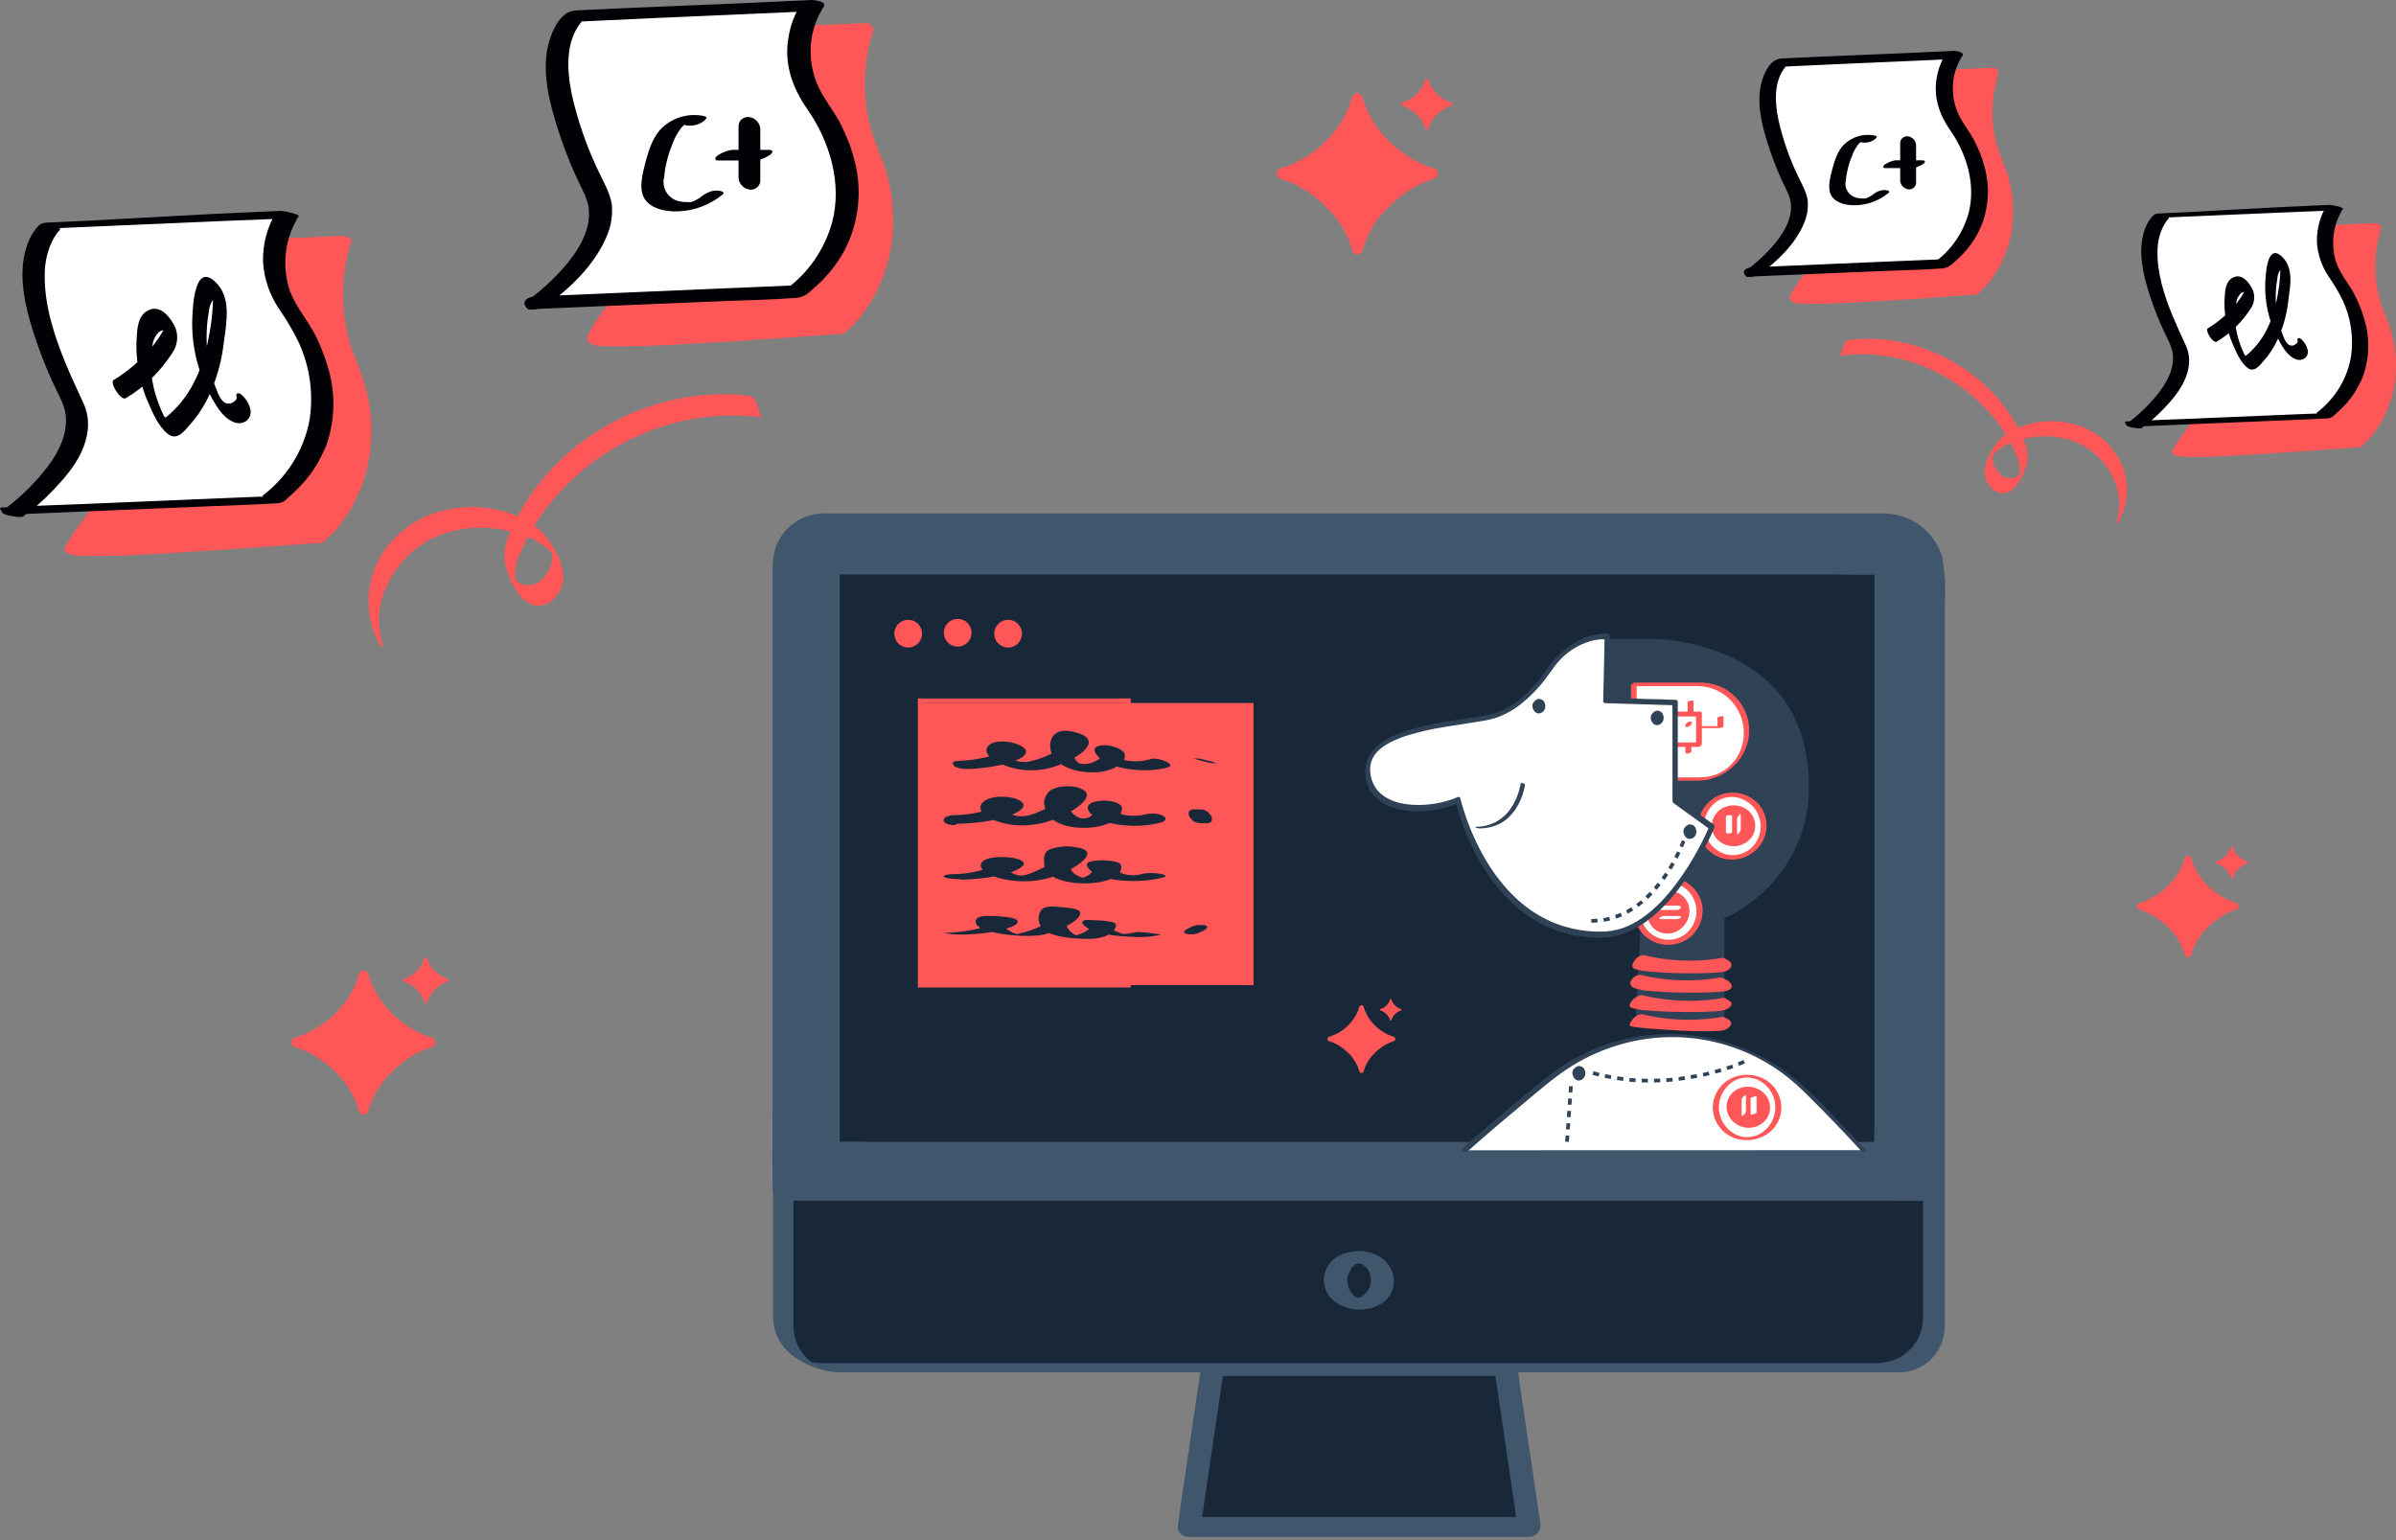 <svg width="518" height="333" viewBox="0 0 518 333" fill="none" xmlns="http://www.w3.org/2000/svg">
<rect x="0" y="0" width="518" height="333" fill="#808080" stroke="none"/>
<path d="M325.445 295.109H262.245L257.145 330.009H330.645L325.445 295.109Z" fill="#192839"/>
<path d="M325.645 292.909H262.445C261.145 292.809 260.045 293.809 259.745 295.009L255.245 325.509L254.645 330.009C254.445 331.309 255.745 332.309 256.945 332.309H330.345C331.745 332.409 332.945 331.409 333.045 330.009C333.045 329.909 333.045 329.709 333.045 329.609L328.545 299.109L327.945 294.709C327.545 291.909 322.645 292.909 323.045 295.809L327.545 326.309L328.145 330.709L330.745 328.009H257.245L259.545 330.309L264.045 299.809L264.745 295.409L262.045 297.509H325.245C326.545 297.609 327.745 296.609 327.945 295.409C328.045 294.209 327.045 293.209 325.845 293.109C325.745 292.909 325.745 292.909 325.645 292.909Z" fill="#40566D"/>
<path d="M179.144 114.909H408.144C413.544 114.909 417.944 119.309 417.944 124.709V285.909C417.944 291.309 413.544 295.709 408.144 295.709H179.144C173.744 295.709 169.344 291.309 169.344 285.909V124.709C169.344 119.309 173.744 114.909 179.144 114.909Z" fill="#192839"/>
<path d="M181.345 116.009H410.345C410.845 116.009 411.345 116.109 411.845 116.109C412.745 116.209 411.745 116.109 411.545 115.909C411.745 116.109 412.145 116.309 412.345 116.509C412.745 116.809 413.045 117.109 413.345 117.509C414.845 119.209 415.745 121.509 415.745 123.809C415.745 126.409 415.745 128.909 415.745 131.509V277.009C415.745 279.609 415.745 282.209 415.745 284.909C415.745 290.309 411.445 294.609 406.045 294.709C405.545 294.709 405.145 294.709 404.745 294.709H182.745C180.845 294.709 178.945 294.709 176.945 294.709C176.645 294.709 176.245 294.709 175.945 294.609C175.645 294.509 175.145 294.409 175.045 294.409C175.345 294.309 176.345 295.109 175.345 294.409C174.645 293.909 174.045 293.309 173.545 292.609C172.245 290.909 171.545 288.809 171.545 286.709C171.545 285.909 171.545 285.109 171.545 284.309V128.009C171.545 127.209 171.545 126.509 171.545 125.709C171.645 120.409 175.945 116.109 181.345 116.009C181.745 116.009 180.045 115.009 179.945 114.909C179.045 114.409 178.045 114.009 177.045 113.909C171.545 113.909 167.145 118.409 167.145 123.809C167.145 124.609 167.145 125.509 167.145 126.309V283.209C167.145 283.809 167.145 284.509 167.145 285.109C167.245 288.409 168.945 291.409 171.645 293.309C174.545 295.409 177.945 296.609 181.445 296.709C183.145 296.709 184.845 296.709 186.645 296.709H409.345C409.945 296.709 410.545 296.709 411.245 296.709C416.445 296.309 420.445 292.009 420.445 286.809C420.445 284.009 420.445 281.209 420.445 278.409V132.209C420.445 129.809 420.645 127.309 420.445 124.809C420.145 121.509 418.245 118.609 415.345 116.909C412.645 115.109 409.445 114.109 406.145 113.909C405.645 113.909 405.145 113.909 404.645 113.909H176.945C176.545 113.909 178.245 114.909 178.445 115.009C179.245 115.509 180.245 115.909 181.345 116.009Z" fill="#40566D"/>
<path d="M179.144 112.909H408.144C413.544 112.909 417.944 117.309 417.944 122.709V257.709H169.344V122.709C169.344 117.309 173.744 112.909 179.144 112.909Z" fill="#40566D"/>
<path d="M180.044 114.709H407.244C407.844 114.709 408.344 114.709 408.944 114.709C412.544 114.809 415.444 117.709 415.544 121.309C415.744 123.609 415.544 125.909 415.544 128.209V256.809L416.844 255.709H178.444C175.244 255.709 171.944 255.609 168.744 255.709C168.644 255.709 168.444 255.709 168.344 255.709L171.644 258.409V125.709C171.644 122.509 171.844 119.409 174.444 117.009C175.944 115.509 178.044 114.809 180.044 114.709C180.744 114.709 181.344 114.209 181.444 113.509C181.444 113.209 181.344 113.009 181.244 112.709C180.644 111.609 179.444 110.909 178.144 111.009C173.244 111.009 168.944 114.209 167.544 118.809C167.244 120.009 167.044 121.209 167.044 122.509V238.309C167.044 244.409 166.944 250.509 167.044 256.609V256.909C167.044 258.509 168.844 259.609 170.344 259.609H408.844C412.044 259.609 415.344 259.709 418.544 259.609H418.944C419.544 259.609 420.244 259.209 420.244 258.509V124.709C420.344 123.209 420.144 121.709 419.844 120.309C418.144 114.709 412.944 111.009 407.144 111.009C405.544 111.009 403.944 111.009 402.344 111.009H178.144C177.444 111.009 176.844 111.509 176.844 112.209C176.844 112.509 176.944 112.709 177.044 113.009C177.644 114.109 178.844 114.809 180.044 114.709Z" fill="#40566D"/>
<path d="M293.845 282.109C296.661 282.109 298.945 279.826 298.945 277.009C298.945 274.193 296.661 271.909 293.845 271.909C291.028 271.909 288.745 274.193 288.745 277.009C288.745 279.826 291.028 282.109 293.845 282.109Z" fill="#192839"/>
<path d="M293.844 273.21C293.944 273.21 294.144 273.21 294.244 273.21C293.644 273.21 293.844 273.11 294.044 273.21H294.144H293.944C294.044 273.21 294.144 273.31 294.244 273.31H294.344C294.544 273.41 294.544 273.41 294.244 273.21L294.444 273.31C294.544 273.41 294.644 273.41 294.744 273.51C294.544 273.31 295.044 273.71 294.744 273.51C294.944 273.71 295.044 273.81 295.244 273.91C295.444 274.01 295.644 274.51 295.544 274.21C295.844 274.61 296.044 275.01 296.144 275.41C296.144 275.51 296.244 275.61 296.244 275.71C296.344 276.11 296.244 275.61 296.244 275.81C296.244 276.01 296.344 276.31 296.344 276.51C296.344 277.01 296.344 277.51 296.244 278.01C296.344 277.81 296.144 278.21 296.144 278.21C296.144 278.31 296.044 278.41 296.044 278.41C295.944 278.61 295.844 278.81 295.744 279.01C295.644 279.21 295.544 279.41 295.344 279.51C295.144 279.81 295.444 279.41 295.344 279.51L295.044 279.81C294.944 279.91 294.644 280.21 294.544 280.21C294.744 280.11 294.744 280.11 294.644 280.21L294.244 280.41L294.044 280.51L293.744 280.61C293.944 280.61 294.344 280.41 293.744 280.61C293.544 280.61 293.344 280.51 293.944 280.61H293.644C293.144 280.61 294.244 280.71 293.744 280.61C293.644 280.61 293.544 280.61 293.444 280.61L293.244 280.51C293.144 280.41 293.044 280.41 292.944 280.31C292.544 280.11 293.144 280.51 292.944 280.31C292.844 280.21 292.744 280.21 292.744 280.11C292.544 280.01 292.444 279.81 292.244 279.61L292.144 279.51L292.044 279.31C291.944 279.11 291.744 278.81 291.644 278.61C291.544 278.41 291.444 278.21 291.444 278.01C291.444 278.01 291.344 277.71 291.444 277.91C291.444 277.81 291.444 277.71 291.344 277.61C291.244 277.11 291.244 276.61 291.344 276.11C291.344 276.01 291.444 275.81 291.444 275.71C291.344 275.91 291.444 275.51 291.544 275.51C291.644 275.31 291.744 275.01 291.844 274.81C291.944 274.61 292.144 274.41 292.244 274.11L292.544 273.81C292.644 273.71 292.944 273.31 293.144 273.31L292.944 273.41C293.044 273.41 293.144 273.31 293.144 273.31L293.544 273.11C293.944 272.91 293.144 273.21 293.444 273.11C293.644 273.11 293.744 273.01 293.844 273.01C294.044 273.21 293.444 273.21 293.844 273.21C294.644 273.21 294.044 273.21 293.844 273.21C294.444 273.11 295.044 273.01 295.544 272.81C295.844 272.61 296.344 272.31 296.344 271.91C296.344 270.91 294.544 270.51 293.844 270.51C290.944 270.51 287.744 271.71 286.644 274.61C285.644 277.01 286.444 279.81 288.544 281.41C291.344 283.41 294.944 283.71 298.044 282.21C300.444 281.01 301.744 278.51 301.244 275.91C300.544 272.41 297.244 270.51 293.844 270.51C293.044 270.51 291.344 270.71 291.344 271.71C291.344 272.71 293.144 273.21 293.844 273.21Z" fill="#40566D"/>
<path d="M407.644 123.109H179.044V247.909H407.644V123.109Z" fill="#192839"/>
<path d="M177.544 124.209H396.844C399.744 124.209 402.844 124.409 405.744 124.209H406.144L405.244 123.809V243.509C405.244 245.109 405.144 246.809 405.244 248.409C405.244 248.509 405.244 248.509 405.244 248.609L409.244 246.909H189.844C186.944 246.909 183.844 246.709 180.944 246.909H180.644L181.544 247.309V124.409C181.644 123.809 181.644 123.309 181.544 122.709C181.544 122.609 181.544 122.609 181.544 122.509C181.544 121.609 176.744 122.409 176.744 123.909V246.809C176.644 247.409 176.644 247.909 176.744 248.509C176.744 248.609 176.744 248.609 176.744 248.709C176.744 249.009 177.444 249.109 177.644 249.109H406.244C407.144 249.109 410.144 248.709 410.144 247.409V124.409C410.244 123.809 410.244 123.309 410.144 122.709C410.144 122.609 410.144 122.609 410.144 122.509C410.144 122.209 409.444 122.109 409.244 122.109H180.644C179.444 122.109 178.244 122.409 177.244 123.109C176.544 123.609 176.544 124.209 177.544 124.209Z" fill="#40566D"/>
<path d="M196.344 140.01C198.001 140.01 199.344 138.667 199.344 137.01C199.344 135.353 198.001 134.01 196.344 134.01C194.687 134.01 193.344 135.353 193.344 137.01C193.344 138.667 194.687 140.01 196.344 140.01Z" fill="#FF5757"/>
<path d="M207.044 139.81C208.701 139.81 210.044 138.466 210.044 136.81C210.044 135.153 208.701 133.81 207.044 133.81C205.388 133.81 204.044 135.153 204.044 136.81C204.044 138.466 205.388 139.81 207.044 139.81Z" fill="#FF5757"/>
<path d="M217.944 140.01C219.601 140.01 220.944 138.667 220.944 137.01C220.944 135.353 219.601 134.01 217.944 134.01C216.287 134.01 214.944 135.353 214.944 137.01C214.944 138.667 216.287 140.01 217.944 140.01Z" fill="#FF5757"/>
<path d="M271 152H199V213H271V152Z" fill="#FF5757"/>
<path d="M244.444 213.51H198.444V151.01H244.444V213.51ZM199.444 212.51H243.444V152.01H199.444V212.51Z" fill="#FF5757"/>
<path d="M372.15 198.304V222.01L354.263 221.209L355.598 194.993C355.598 194.993 341.502 146.352 345.587 138.557H357.734C357.734 138.557 385.552 138.744 389.796 163.011C394.388 189.334 372.15 198.304 372.15 198.304Z" fill="#2F4256"/>
<path d="M372.818 198.383V222.09C372.818 222.304 372.444 222.41 372.284 222.384L366.25 222.117L356.613 221.69L354.397 221.583C354.13 221.583 353.596 221.476 353.596 221.102L353.863 215.896L354.424 205.138L354.878 196.301L354.931 195.26C354.931 195.153 354.931 195.073 354.958 194.993C354.984 194.913 354.931 194.886 354.984 194.993C354.904 194.726 354.824 194.459 354.744 194.192C354.21 192.35 353.703 190.508 353.222 188.666C352.395 185.569 351.567 182.446 350.766 179.322C349.805 175.558 348.924 171.794 348.07 168.003C347.216 164.158 346.415 160.314 345.721 156.416C345.133 153.053 344.626 149.689 344.359 146.298C344.199 144.056 344.012 141.6 344.599 139.411C344.706 139.037 344.84 138.69 345 138.343C345.08 138.183 345.347 138.129 345.507 138.129H354.664C356.052 138.129 357.441 138.103 358.855 138.183C361.071 138.343 363.26 138.663 365.423 139.144C368.787 139.865 372.044 140.986 375.114 142.508C378.744 144.296 381.975 146.806 384.618 149.902C387.581 153.56 389.53 158.018 390.384 162.663C391.372 167.976 391.372 173.502 389.93 178.735C388.809 182.739 386.86 186.45 384.244 189.654C382.215 192.11 379.866 194.245 377.249 196.007C375.861 196.969 374.366 197.823 372.818 198.517L372.604 198.624C372.284 198.73 371.937 198.704 371.67 198.49C371.536 198.41 371.483 198.223 371.563 198.09C371.59 198.036 371.67 197.983 371.723 197.956C372.017 197.849 372.284 197.716 372.577 197.583C372.898 197.422 373.218 197.262 373.539 197.075C373.806 196.915 373.832 196.915 374.072 196.782C374.313 196.648 374.5 196.515 374.713 196.408C377.143 194.94 379.358 193.178 381.334 191.149C384.004 188.399 386.139 185.169 387.581 181.618C389.45 177.026 390.037 172.007 389.663 167.122C389.29 162.049 387.981 156.977 385.205 152.652C382.989 149.262 379.999 146.432 376.529 144.35C373.565 142.561 370.335 141.226 366.971 140.372C366.224 140.185 365.503 139.998 364.755 139.838L364.649 139.811L364.408 139.758L363.874 139.651C363.554 139.598 363.234 139.544 362.913 139.491C361.845 139.304 360.804 139.17 359.736 139.09C359.363 139.064 359.016 139.037 358.642 139.01H358.428H358.375H358.081C357.681 139.01 357.28 139.01 356.88 139.01H345.721L346.228 138.797C346.068 139.117 345.934 139.437 345.881 139.784C345.774 140.212 345.694 140.665 345.641 141.119C345.534 142.294 345.48 143.469 345.534 144.643C345.694 147.82 346.041 150.997 346.602 154.147C347.216 157.965 347.963 161.756 348.791 165.547C349.618 169.391 350.526 173.235 351.487 177.053C352.315 180.337 353.142 183.62 354.023 186.904C354.611 189.093 355.198 191.255 355.812 193.418C356.026 194.112 356.293 194.806 356.266 195.554L355.865 202.788L355.305 213.734L354.931 220.969L354.904 221.342L354.103 220.862L360.137 221.129L369.774 221.556L371.99 221.663L371.456 221.956V198.25C371.483 197.716 372.818 197.823 372.818 198.383Z" fill="#2F4256"/>
<path d="M372.15 207.648C372.15 207.648 375.114 208.769 373.085 209.463C371.056 210.157 352.982 210.024 353.383 208.555C353.57 207.728 354.29 207.14 355.118 207.087C355.145 207.087 363.207 209.303 372.15 207.648Z" fill="#FF5757"/>
<path d="M372.496 207.087C372.977 207.247 373.431 207.488 373.831 207.781C374.098 207.942 374.285 208.208 374.338 208.529C374.392 209.036 373.991 209.49 373.618 209.73C372.843 210.237 371.749 210.237 370.841 210.291C367.771 210.504 364.648 210.451 361.577 210.371C359.976 210.318 358.401 210.237 356.799 210.077C355.758 209.97 354.663 209.89 353.675 209.57C353.382 209.517 353.115 209.356 352.955 209.116C352.874 208.903 352.874 208.689 352.955 208.475C353.141 207.915 353.488 207.434 353.942 207.061C354.343 206.767 354.957 206.42 355.491 206.527C355.784 206.58 356.078 206.66 356.372 206.74C360.883 207.728 365.502 207.968 370.094 207.434C370.868 207.354 371.615 207.221 372.39 207.087C372.71 207.034 372.737 207.434 372.657 207.621C372.55 207.942 372.283 208.155 371.962 208.235C367.104 209.089 362.138 209.063 357.306 208.182C356.719 208.075 356.105 207.968 355.517 207.835C355.277 207.808 355.064 207.755 354.85 207.675C354.957 207.728 354.983 207.675 354.85 207.701C354.823 207.701 354.69 207.728 354.743 207.701C354.797 207.675 354.636 207.728 354.583 207.755C354.476 207.781 354.369 207.835 354.289 207.915C354.236 207.942 354.209 207.968 354.183 208.022C354.129 208.075 354.076 208.128 354.049 208.208C354.022 208.262 353.996 208.315 353.969 208.369C353.942 208.422 353.969 208.422 353.942 208.422C353.916 208.422 353.942 208.342 353.942 208.342C353.942 208.422 353.889 208.235 353.916 208.289C353.942 208.342 353.969 208.342 353.889 208.262C353.916 208.289 353.942 208.315 353.969 208.342C353.996 208.342 354.022 208.369 354.022 208.395C354.102 208.449 353.969 208.369 354.022 208.395C354.77 208.742 355.678 208.823 356.478 208.929C357.84 209.089 359.201 209.17 360.563 209.223C363.606 209.356 366.677 209.383 369.72 209.276C370.734 209.25 371.749 209.196 372.763 209.063L372.977 209.036C373.084 209.009 372.897 209.063 372.95 209.036L373.057 209.009C373.11 208.983 373.19 208.983 373.244 208.956C373.297 208.929 373.457 208.876 373.404 208.876C373.457 208.823 373.351 208.876 373.404 208.876C373.351 208.929 373.297 208.983 373.271 209.063C373.217 209.25 373.271 209.223 373.19 209.089C373.11 208.983 373.004 208.903 372.897 208.822C372.683 208.662 372.443 208.529 372.176 208.422C372.043 208.369 371.909 208.315 371.776 208.262C371.242 207.995 372.016 206.9 372.496 207.087Z" fill="#FF5757"/>
<path d="M372.123 211.84C372.123 211.84 375.14 212.961 373.084 213.655C371.028 214.349 352.634 214.216 353.035 212.748C353.249 211.92 353.969 211.333 354.797 211.279C354.824 211.279 363.019 213.522 372.123 211.84Z" fill="#FF5757"/>
<path d="M372.228 211.386C372.736 211.573 373.19 211.813 373.643 212.107C374.257 212.561 374.818 213.415 373.964 213.949C373.163 214.43 372.068 214.403 371.187 214.483C368.064 214.697 364.914 214.643 361.817 214.563C360.215 214.51 358.64 214.43 357.038 214.296C355.917 214.243 354.822 214.056 353.754 213.762C353.301 213.682 352.9 213.442 352.606 213.095C352.179 212.508 352.74 211.733 353.194 211.333C353.621 210.932 354.208 210.746 354.796 210.799C355.089 210.852 355.383 210.932 355.65 211.013C360.162 212 364.834 212.214 369.425 211.707C370.226 211.627 371 211.493 371.775 211.36C372.095 211.306 372.442 211.44 372.629 211.733C372.762 211.947 372.816 212.321 372.469 212.401C367.476 213.255 362.404 213.255 357.412 212.374C356.798 212.267 356.157 212.134 355.543 212C355.303 211.974 355.089 211.92 354.849 211.84C354.849 211.92 355.116 211.813 354.876 211.867H354.822C354.742 211.894 354.662 211.894 354.582 211.92C354.262 212.054 353.968 212.294 353.808 212.588C353.754 212.694 353.701 212.801 353.648 212.935C353.648 212.961 353.621 213.041 353.621 213.068C353.621 213.095 353.621 212.908 353.621 212.988C353.621 212.908 353.594 212.855 353.541 212.775C353.594 212.855 353.407 212.641 353.487 212.694C353.568 212.748 353.381 212.614 353.407 212.641C353.434 212.668 353.434 212.668 353.461 212.694C353.568 212.748 353.274 212.614 353.407 212.668C353.461 212.694 353.514 212.721 353.568 212.748L353.674 212.775C353.781 212.801 353.514 212.721 353.674 212.775C353.835 212.828 354.048 212.881 354.235 212.908C354.742 213.015 355.276 213.068 355.783 213.148C355.917 213.175 356.077 213.175 356.211 213.202L356.424 213.228L356.611 213.255C356.958 213.282 357.305 213.308 357.652 213.335C358.4 213.389 359.147 213.442 359.895 213.469C362.991 213.602 366.115 213.629 369.212 213.522C369.799 213.495 370.386 213.469 371 213.415C371.241 213.389 371.481 213.389 371.695 213.362L372.015 213.335L372.148 213.308C372.228 213.308 372.095 213.308 372.095 213.308H372.175C372.309 213.282 372.442 213.255 372.576 213.228C372.656 213.202 372.762 213.175 372.842 213.148C372.896 213.122 372.976 213.095 373.029 213.041C373.136 212.988 373.056 212.988 373.136 212.935C373.163 212.908 373.136 212.935 373.136 212.961C373.136 212.988 373.19 213.068 373.163 213.015C373.136 212.961 373.243 213.122 373.136 212.988C373.029 212.855 373.216 213.015 373.056 212.908C372.896 212.801 372.816 212.748 372.682 212.668C372.602 212.614 372.789 212.721 372.709 212.668L372.629 212.614L372.415 212.508C372.282 212.454 372.148 212.374 372.015 212.347C371.748 212.241 371.428 211.92 371.508 211.627C371.588 211.333 371.988 211.28 372.228 211.386Z" fill="#FF5757"/>
<path d="M372.097 216.163C372.097 216.163 375.141 217.284 373.059 217.979C370.976 218.673 352.369 218.539 352.796 217.071C353.009 216.243 353.73 215.656 354.585 215.603C354.611 215.603 362.914 217.845 372.097 216.163Z" fill="#FF5757"/>
<path d="M372.604 215.735C373.084 215.895 373.538 216.136 373.939 216.429C374.179 216.563 374.339 216.803 374.366 217.097C374.366 217.551 373.778 217.924 373.431 218.138C372.577 218.592 371.509 218.618 370.575 218.672C367.398 218.885 364.221 218.832 361.071 218.752C359.469 218.698 357.867 218.618 356.292 218.485C355.171 218.432 354.076 218.271 353.008 217.978C352.742 217.924 352.501 217.791 352.341 217.604C352.288 217.47 352.288 217.31 352.341 217.203C352.555 216.643 352.928 216.136 353.436 215.789C353.889 215.468 354.584 215.094 355.171 215.201C355.465 215.255 355.758 215.335 356.052 215.415C360.67 216.403 365.396 216.643 370.094 216.136C370.895 216.056 371.696 215.922 372.47 215.789C372.711 215.735 372.817 215.869 372.684 216.082C372.497 216.349 372.23 216.536 371.91 216.616C366.917 217.47 361.792 217.47 356.799 216.589C355.918 216.456 355.064 216.242 354.21 216.056C354.37 216.082 354.237 216.056 354.183 216.082H354.21L354.103 216.109L354.023 216.136H353.97L353.863 216.189C353.943 216.162 353.783 216.216 353.863 216.189C353.783 216.216 353.97 216.082 353.836 216.216C353.863 216.189 353.916 216.136 353.809 216.242C353.703 216.376 353.596 216.536 353.542 216.723C353.516 216.776 353.489 216.856 353.489 216.91C353.542 216.75 353.489 216.83 353.516 216.856C353.516 216.883 353.516 216.883 353.516 216.91C353.462 216.803 353.516 216.91 353.542 216.937C353.569 216.963 353.649 217.017 353.596 216.99C353.649 217.017 353.703 217.043 353.756 217.07C354.503 217.417 355.438 217.497 356.265 217.577C357.68 217.737 359.095 217.817 360.51 217.898C363.634 218.031 366.784 218.058 369.934 217.951C370.548 217.924 371.135 217.898 371.749 217.844C371.99 217.817 372.23 217.817 372.47 217.791L372.764 217.764L372.897 217.737C372.951 217.737 373.084 217.711 372.951 217.737C373.084 217.711 373.244 217.684 373.378 217.657L373.458 217.631C373.485 217.631 373.538 217.604 373.431 217.631C373.325 217.657 373.458 217.631 373.511 217.604C373.565 217.577 373.672 217.551 373.592 217.577C373.672 217.551 373.752 217.417 373.485 217.657C373.458 217.657 373.405 217.737 373.405 217.764C373.298 217.791 373.458 217.844 373.378 217.791C373.351 217.764 373.325 217.604 373.271 217.551C373.191 217.444 373.084 217.337 372.951 217.257C372.711 217.097 372.444 216.936 372.177 216.83C372.043 216.776 371.91 216.723 371.776 216.67C371.296 216.483 372.23 215.602 372.604 215.735Z" fill="#FF5757"/>
<path d="M372.097 220.38C372.097 220.38 375.141 221.501 373.059 222.195C370.683 222.996 352.662 221.768 352.796 221.288C353.009 220.46 353.73 219.873 354.585 219.819C354.611 219.819 362.914 222.035 372.097 220.38Z" fill="#FF5757"/>
<path d="M372.496 219.849C372.95 220.009 373.404 220.222 373.804 220.516C374.045 220.65 374.232 220.89 374.285 221.157C374.338 221.637 373.858 222.118 373.511 222.358C372.683 222.919 371.509 222.892 370.547 222.946C367.371 223.052 364.194 222.892 361.017 222.705C359.415 222.598 357.813 222.492 356.211 222.358C355.144 222.251 354.076 222.171 353.035 221.984C352.794 221.984 352.581 221.904 352.394 221.798C352.18 221.611 352.474 221.13 352.581 220.97C352.848 220.436 353.248 220.009 353.729 219.689C354.102 219.422 354.556 219.288 355.01 219.288C355.357 219.341 355.677 219.448 356.025 219.528C360.643 220.516 365.395 220.73 370.094 220.196C370.868 220.116 371.642 219.982 372.39 219.849C372.683 219.795 372.576 220.116 372.496 220.276C372.363 220.57 372.096 220.783 371.802 220.89C366.863 221.744 361.844 221.744 356.906 220.89C355.998 220.73 355.09 220.57 354.209 220.356C354.182 220.356 354.129 220.356 354.236 220.356C354.129 220.356 354.049 220.383 353.942 220.383C353.835 220.409 353.729 220.436 353.622 220.489C353.595 220.516 353.515 220.543 353.488 220.57C353.462 220.596 353.408 220.65 353.435 220.623C353.382 220.703 353.355 220.756 353.301 220.836C353.221 221.023 353.301 220.943 353.248 220.863C353.168 220.73 353.248 220.836 353.248 220.836C353.248 220.836 353.168 220.81 353.275 220.836L353.408 220.863C354.236 221.023 355.063 221.13 355.918 221.184C357.333 221.317 358.721 221.424 360.136 221.531C363.259 221.744 366.409 221.904 369.533 221.904C370.574 221.931 371.642 221.878 372.683 221.771C372.843 221.744 373.004 221.717 373.137 221.691C373.19 221.664 373.27 221.664 373.324 221.637C373.377 221.611 373.511 221.557 373.511 221.557C373.511 221.557 373.431 221.637 373.404 221.664C373.324 221.744 373.244 221.851 373.217 221.958C373.217 221.984 373.217 221.984 373.217 221.958C373.244 221.984 373.217 221.931 373.19 221.878C373.164 221.851 373.164 221.824 373.137 221.771C373.057 221.664 372.95 221.557 372.817 221.477C372.576 221.317 372.309 221.157 372.042 221.05C371.909 220.997 371.775 220.943 371.642 220.89C371.322 220.756 372.123 219.715 372.496 219.849Z" fill="#FF5757"/>
<path d="M316.594 248.707C316.594 248.707 325.271 240.939 335.335 232.93C342.837 226.976 352.154 223.773 361.711 223.88C372.443 224.013 382.722 228.284 390.383 235.813C397.378 242.701 402.797 248.681 402.797 248.681" fill="white"/>
<path d="M315.98 248.467C319.557 245.264 323.215 242.167 326.899 239.07C328.554 237.682 330.236 236.294 331.944 234.932C333.6 233.597 335.255 232.209 337.017 231.008C340.22 228.792 343.744 227.03 347.428 225.775C362.165 220.863 378.396 224.307 389.876 234.799C392.893 237.549 395.696 240.565 398.526 243.502C400.101 245.157 401.649 246.812 403.198 248.494L403.411 248.734C403.625 248.948 403.224 249.028 403.091 249.028C402.77 249.028 402.477 248.921 402.236 248.708C398.686 244.81 395.002 240.992 391.264 237.282C389.876 235.867 388.434 234.532 386.939 233.277C376.715 224.948 363.073 222.171 350.418 225.802C346.734 226.843 343.21 228.392 339.927 230.421C336.376 232.61 333.199 235.386 329.996 238.056C325.751 241.58 321.533 245.157 317.421 248.815L317.235 248.975C316.888 249.242 315.713 248.734 315.98 248.467Z" fill="#2F4256"/>
<path d="M367.371 168.43H353.222V147.954H367.371C373.031 147.954 377.596 152.546 377.596 158.179C377.623 163.839 373.031 168.43 367.371 168.43Z" fill="white"/>
<path d="M366.918 168.805H352.769C352.689 168.805 352.635 168.751 352.609 168.671C352.609 168.671 352.609 168.671 352.609 168.644V148.195C352.609 148.008 352.902 147.848 353.009 147.768C353.196 147.634 353.436 147.581 353.65 147.581H366.918C367.799 147.554 368.68 147.608 369.534 147.741C375.167 148.702 378.985 154.041 378.024 159.701C377.917 160.262 377.783 160.796 377.597 161.33C376.235 165.281 372.578 168.111 368.466 168.698C367.986 168.751 367.452 168.805 366.918 168.805C366.598 168.805 366.865 168.458 366.971 168.378C367.212 168.164 367.505 168.057 367.826 168.03C369.668 168.03 371.483 167.47 373.005 166.402C374.5 165.307 375.674 163.812 376.342 162.077C377.757 158.34 376.849 154.122 374.046 151.292C372.684 149.93 370.949 148.969 369.08 148.569C368.146 148.382 367.212 148.328 366.277 148.355H358.989C356.96 148.355 354.931 148.408 352.876 148.355C352.849 148.355 352.795 148.355 352.769 148.355L353.837 147.741V168.217L353.676 168.084H367.826C368.119 168.084 367.879 168.431 367.772 168.511C367.559 168.671 367.238 168.778 366.918 168.805Z" fill="#FF5757"/>
<path d="M366.116 151.505V157.058L365.902 157.004H372.363L371.295 157.378V155.215C371.295 154.922 372.603 154.762 372.603 154.895V157.058C372.603 157.324 371.695 157.431 371.535 157.431H365.075C365.075 157.431 364.861 157.431 364.861 157.378V151.825C364.834 151.531 366.142 151.371 366.116 151.505Z" fill="#FF5757"/>
<path d="M358.961 156.657L358.828 152.626L358.801 152.039L359.175 152.412H357.733C357.012 152.412 357.439 151.211 358 151.211H359.442C359.629 151.184 359.815 151.344 359.815 151.531C359.815 151.558 359.815 151.585 359.815 151.585L359.949 155.616L359.976 156.203C359.976 156.55 359.762 156.871 359.468 157.004C359.308 157.084 359.095 157.031 358.988 156.871C358.961 156.791 358.934 156.737 358.961 156.657Z" fill="#FF5757"/>
<path d="M357.331 163.011H361.176L360.268 163.732L360.402 159.701L360.428 159.114C360.455 158.633 361.603 158.019 361.576 158.713L361.443 162.744L361.416 163.332C361.416 163.759 360.882 164.052 360.508 164.052H356.664C356.344 164.052 356.397 163.652 356.504 163.492C356.691 163.171 356.984 163.011 357.331 163.011Z" fill="#FF5757"/>
<path d="M365.663 159.968V162.424C365.663 162.691 365.316 162.824 365.102 162.878C364.942 162.931 364.782 162.931 364.621 162.904C364.541 162.878 364.381 162.851 364.381 162.744V160.288C364.381 160.021 364.728 159.888 364.942 159.834C365.102 159.781 365.262 159.781 365.422 159.808C365.476 159.808 365.663 159.861 365.663 159.968Z" fill="#FF5757"/>
<path d="M358.936 154.441H367.319V161.062H358.936V154.441Z" fill="white"/>
<path d="M359.174 160.528H367.557L366.676 161.222V154.601L367.05 154.921H358.667L359.548 154.201V160.821C359.521 161.142 359.308 161.409 358.987 161.489C358.774 161.542 358.293 161.542 358.293 161.195V154.574C358.293 154.12 358.774 153.854 359.174 153.854H367.557C367.744 153.854 367.904 153.987 367.931 154.174V160.795C367.931 161.275 367.45 161.489 367.05 161.489H358.667C358.453 161.489 358.293 161.302 358.293 161.088C358.293 161.035 358.32 160.955 358.347 160.901C358.533 160.688 358.854 160.528 359.174 160.528Z" fill="#FF5757"/>
<path d="M364.994 157.139H364.407C364.38 157.139 364.327 157.112 364.327 157.085C364.3 157.058 364.3 157.005 364.3 156.978C364.3 156.925 364.327 156.845 364.353 156.791C364.38 156.711 364.407 156.658 364.46 156.578C364.567 156.444 364.674 156.311 364.807 156.204C364.887 156.124 364.994 156.071 365.101 156.044H365.688C365.715 156.044 365.768 156.071 365.768 156.097C365.795 156.124 365.795 156.177 365.795 156.204C365.795 156.258 365.768 156.338 365.742 156.391C365.715 156.471 365.661 156.524 365.635 156.605C365.528 156.738 365.421 156.872 365.288 156.978C365.208 157.085 365.101 157.139 364.994 157.139Z" fill="#FF5757"/>
<path d="M374.526 185.356C370.796 185.356 367.772 182.332 367.772 178.602C367.772 174.872 370.796 171.848 374.526 171.848C378.256 171.848 381.28 174.872 381.28 178.602C381.28 182.332 378.256 185.356 374.526 185.356Z" fill="white"/>
<path d="M368.413 178.548C368.439 181.191 370.068 183.54 372.524 184.502C374.927 185.409 377.65 184.662 379.252 182.659C380.907 180.577 381.094 177.694 379.732 175.398C378.397 173.209 375.781 171.901 373.218 172.435C370.335 173.049 368.439 175.692 368.413 178.548C368.413 179.135 367.105 179.376 367.105 178.682C367.211 174.544 370.655 171.26 374.793 171.367C376.902 171.42 378.878 172.355 380.266 173.93C382.242 176.306 382.455 179.669 380.853 182.312C379.198 184.929 376.101 186.29 373.031 185.73C369.614 185.089 367.158 182.152 367.105 178.682C367.105 178.094 368.413 177.854 368.413 178.548Z" fill="#FF5757"/>
<path d="M374.766 182.606C372.525 182.606 370.708 180.789 370.708 178.548C370.708 176.307 372.525 174.49 374.766 174.49C377.007 174.49 378.824 176.307 378.824 178.548C378.824 180.789 377.007 182.606 374.766 182.606Z" fill="#FF5757"/>
<path d="M371.402 178.548C371.402 180.07 372.283 181.431 373.698 182.045C375.033 182.579 376.501 182.045 377.382 180.951C378.343 179.723 378.45 178.041 377.676 176.679C376.982 175.451 375.567 174.65 374.178 174.971C372.497 175.291 371.402 176.919 371.402 178.548C371.402 179.055 370.067 179.082 370.067 178.575C370.094 176.679 371.322 175.024 373.111 174.41C374.953 173.769 377.168 174.223 378.45 175.745C379.651 177.16 379.811 179.189 378.85 180.79C377.756 182.446 375.78 183.273 373.831 182.873C371.722 182.472 370.067 180.737 370.067 178.548C370.04 178.067 371.375 178.041 371.402 178.548Z" fill="#FF5757"/>
<path d="M376.34 175.985V179.402C376.314 179.509 376.287 179.615 376.234 179.695C376.153 179.856 376.047 179.989 375.94 180.123C375.913 180.176 375.539 180.55 375.539 180.416V176.999C375.566 176.892 375.593 176.786 375.646 176.705C375.726 176.545 375.833 176.412 375.94 176.278C375.993 176.225 376.34 175.851 376.34 175.985Z" fill="white"/>
<path d="M374.471 176.465V179.883C374.471 180.123 374.017 180.203 373.83 180.203C373.644 180.203 373.136 180.23 373.136 179.989V176.572C373.136 176.332 373.59 176.252 373.777 176.252C373.964 176.252 374.471 176.225 374.471 176.465Z" fill="white"/>
<path d="M360.67 203.75C356.94 203.75 353.916 200.726 353.916 196.995C353.916 193.265 356.94 190.241 360.67 190.241C364.4 190.241 367.424 193.265 367.424 196.995C367.424 200.726 364.4 203.75 360.67 203.75Z" fill="white"/>
<path d="M360.617 190.774C358.054 190.801 355.785 192.456 354.931 194.859C354.076 197.368 354.851 200.145 356.88 201.827C358.855 203.428 361.632 203.642 363.821 202.334C366.757 200.492 367.638 196.647 365.823 193.711C364.675 191.922 362.726 190.801 360.617 190.774C360.323 190.774 359.976 190.561 360.03 190.24C360.11 189.92 360.404 189.68 360.751 189.706C363.847 189.706 366.624 191.655 367.692 194.538C368.733 197.395 367.745 200.679 365.422 202.601C362.966 204.576 359.523 204.843 356.799 203.242C354.183 201.666 352.822 198.623 353.409 195.633C354.157 192.189 357.227 189.706 360.751 189.706C361.044 189.68 361.311 189.893 361.338 190.214C361.338 190.24 361.338 190.24 361.338 190.267C361.231 190.561 360.937 190.801 360.617 190.774Z" fill="#FF5757"/>
<path d="M360.723 201.294C358.482 201.294 356.665 199.478 356.665 197.237C356.665 194.995 358.482 193.179 360.723 193.179C362.964 193.179 364.781 194.995 364.781 197.237C364.781 199.478 362.964 201.294 360.723 201.294Z" fill="#FF5757"/>
<path d="M360.482 193.764C359.067 193.791 357.786 194.538 357.332 195.927C356.745 197.929 357.893 200.011 359.895 200.572C360.856 200.839 361.871 200.732 362.752 200.252C363.926 199.477 364.487 198.036 364.14 196.674C363.713 194.992 362.218 193.791 360.482 193.764C359.815 193.764 360.429 192.616 360.909 192.643C362.778 192.643 364.433 193.818 365.047 195.58C365.608 197.475 364.967 199.557 363.419 200.785C361.951 202.014 359.868 202.2 358.186 201.239C356.585 200.225 355.81 198.329 356.238 196.487C356.745 194.352 358.694 192.643 360.909 192.643C361.604 192.616 360.963 193.764 360.482 193.764Z" fill="#FF5757"/>
<path d="M362.537 198.73H359.12C358.96 198.73 358.613 198.677 358.773 198.436C358.986 198.196 359.307 198.089 359.627 198.062H363.044C363.204 198.062 363.552 198.116 363.391 198.356C363.151 198.596 362.857 198.73 362.537 198.73Z" fill="white"/>
<path d="M362.592 196.755H359.175C358.934 196.755 358.614 196.621 358.721 196.328C358.854 196.034 359.175 195.847 359.495 195.82H362.912C363.152 195.82 363.473 195.954 363.366 196.247C363.233 196.541 362.939 196.728 362.592 196.755Z" fill="white"/>
<path d="M377.704 246.198C373.974 246.198 370.95 243.174 370.95 239.444C370.95 235.713 373.974 232.689 377.704 232.689C381.434 232.689 384.458 235.713 384.458 239.444C384.458 243.174 381.434 246.198 377.704 246.198Z" fill="white"/>
<path d="M371.616 239.417C371.616 242.087 373.245 244.516 375.727 245.504C378.13 246.438 380.826 245.531 382.402 243.529C384.057 241.393 384.27 238.43 382.909 236.08C381.627 233.918 379.064 232.53 376.555 233.09C373.618 233.731 371.616 236.507 371.616 239.417C371.616 239.844 370.281 239.898 370.281 239.471C370.335 236.454 372.257 233.784 375.113 232.823C377.997 231.809 381.414 232.583 383.443 234.932C385.392 237.228 385.659 240.539 384.083 243.101C382.428 245.744 379.198 246.919 376.181 246.385C372.817 245.798 370.335 242.888 370.281 239.471C370.281 239.044 371.616 238.99 371.616 239.417Z" fill="#FF5757"/>
<path d="M377.97 243.449C375.729 243.449 373.912 241.632 373.912 239.391C373.912 237.15 375.729 235.333 377.97 235.333C380.211 235.333 382.028 237.15 382.028 239.391C382.028 241.632 380.211 243.449 377.97 243.449Z" fill="#FF5757"/>
<path d="M374.578 239.495C374.605 240.937 375.459 242.378 376.821 242.859C378.183 243.34 379.678 242.779 380.558 241.658C381.52 240.43 381.626 238.748 380.852 237.413C380.131 236.185 378.77 235.491 377.355 235.811C375.673 236.212 374.605 237.813 374.578 239.495C374.578 240.002 373.244 239.842 373.27 239.282C373.297 237.413 374.525 235.758 376.314 235.197C378.236 234.583 380.345 235.17 381.68 236.692C382.881 238.134 383.015 240.163 382.027 241.764C380.986 243.393 378.93 244.14 377.061 243.74C374.926 243.286 373.297 241.524 373.27 239.282C373.244 238.801 374.552 238.935 374.578 239.495Z" fill="#FF5757"/>
<path d="M379.758 237.094V240.511C379.758 240.698 379.304 240.831 379.17 240.885C379.117 240.912 378.476 241.098 378.476 240.938V237.521C378.476 237.334 378.93 237.201 379.064 237.147C379.117 237.147 379.758 236.96 379.758 237.094Z" fill="white"/>
<path d="M377.462 236.88V240.297C377.409 240.591 377.275 240.858 377.035 241.018C377.008 241.045 376.528 241.419 376.528 241.205V237.788C376.581 237.494 376.714 237.227 376.955 237.067C376.981 237.04 377.462 236.667 377.462 236.88Z" fill="white"/>
<path d="M342.063 138.663C339.233 139.918 336.803 141.947 335.095 144.51C332.852 147.82 328.074 153.8 321.853 155.028C313.097 156.764 295.584 157.538 295.691 166.561C295.798 175.585 308.131 176.012 315.233 172.915C315.233 172.915 321.747 202.735 346.788 202.014C360.67 201.614 370.147 178.788 370.147 178.788L362.192 173.049V151.878L347.188 151.424L347.482 137.649C347.482 137.676 345.4 137.248 342.063 138.663Z" fill="white"/>
<path d="M342.09 139.278C340.408 139.998 338.886 141.04 337.605 142.321C336.483 143.416 335.656 144.67 334.748 145.925C332.986 148.435 330.85 150.65 328.421 152.519C327.086 153.534 325.618 154.361 324.069 154.975C322.735 155.456 321.373 155.776 319.985 155.963C317.475 156.39 314.939 156.737 312.403 157.164C309.76 157.565 307.144 158.152 304.554 158.926C303.38 159.273 302.232 159.727 301.11 160.234C300.603 160.475 300.123 160.742 299.642 161.035C299.215 161.302 298.814 161.569 298.441 161.89C298.254 162.05 298.094 162.21 297.907 162.37C297.827 162.45 297.747 162.53 297.693 162.61C297.64 162.69 297.613 162.717 297.56 162.744L297.48 162.851C297.533 162.797 297.533 162.797 297.48 162.851C297.346 163.038 297.213 163.224 297.079 163.411C297.026 163.518 296.946 163.598 296.892 163.705C296.866 163.758 296.839 163.785 296.812 163.838C296.892 163.705 296.759 163.919 296.759 163.945C296.358 164.773 296.171 165.707 296.225 166.642C296.278 168.911 297.426 170.993 299.322 172.221C301.271 173.503 303.7 173.983 306.022 174.037C308.559 174.117 311.095 173.743 313.498 172.969C314.058 172.782 314.619 172.568 315.153 172.328C315.366 172.248 315.633 172.355 315.713 172.568V172.595C315.874 173.316 316.087 174.037 316.301 174.731C316.861 176.546 317.502 178.335 318.25 180.07C319.264 182.446 320.439 184.742 321.827 186.931C323.402 189.467 325.271 191.79 327.406 193.872C329.702 196.115 332.372 197.93 335.282 199.238C338.592 200.68 342.17 201.427 345.8 201.427C347.482 201.454 349.164 201.214 350.766 200.68C352.314 200.119 353.756 199.372 355.091 198.437C357.867 196.488 360.243 193.925 362.272 191.229C364.114 188.773 365.796 186.157 367.238 183.434C367.692 182.579 368.252 181.512 368.706 180.55C368.973 179.99 369.24 179.429 369.48 178.869C369.507 178.789 369.534 178.708 369.587 178.655L369.721 179.349L364.354 175.478C363.527 174.891 362.699 174.303 361.872 173.689C361.498 173.396 361.578 173.049 361.578 172.622V153.854C361.551 153.293 361.551 152.706 361.578 152.145C361.578 152.119 361.578 152.092 361.578 152.065L362.032 152.492L356.986 152.332L348.897 152.092L347.055 152.039C346.815 152.039 346.601 151.852 346.601 151.611L346.708 146.966L346.868 139.545L346.895 137.836L347.215 138.236C347.189 138.236 347.162 138.236 347.109 138.236C347.082 138.236 347.028 138.236 347.002 138.236C346.895 138.236 347.109 138.236 347.028 138.236H346.948C346.601 138.21 346.228 138.21 345.88 138.236C344.599 138.37 343.318 138.717 342.09 139.278C341.849 139.358 341.609 139.251 341.529 139.011C341.502 138.957 341.502 138.904 341.502 138.877C341.502 138.53 341.716 138.21 342.036 138.103C343.344 137.542 344.706 137.169 346.121 137.035C346.655 136.982 347.189 136.982 347.723 137.088C347.909 137.142 348.043 137.302 348.043 137.516L347.936 142.161L347.776 149.582L347.749 151.291L347.295 150.864L352.341 151.024L360.43 151.264L362.272 151.318C362.512 151.318 362.726 151.505 362.726 151.745V172.915L362.539 172.542L369.48 177.56L370.495 178.281C370.682 178.441 370.735 178.735 370.628 178.975C370.148 180.123 369.614 181.218 369.053 182.339C367.718 184.982 366.197 187.545 364.541 189.974C362.539 192.858 360.27 195.634 357.574 197.93C354.957 200.172 351.887 201.961 348.443 202.548C346.575 202.869 344.652 202.762 342.784 202.575C340.942 202.388 339.126 202.015 337.364 201.481C334.161 200.439 331.171 198.838 328.581 196.702C326.178 194.726 324.043 192.43 322.254 189.868C320.626 187.572 319.211 185.142 318.036 182.606C317.128 180.657 316.327 178.655 315.66 176.626C315.286 175.612 314.993 174.544 314.752 173.503C314.752 173.449 314.726 173.396 314.726 173.369L315.286 173.636C312.884 174.651 310.321 175.238 307.704 175.371C305.168 175.505 302.525 175.265 300.176 174.25C298.014 173.316 296.225 171.661 295.531 169.338C294.863 167.149 295.077 164.693 296.412 162.797C297.747 160.902 299.802 159.7 301.885 158.819C304.367 157.778 307.01 157.138 309.627 156.604C312.35 156.07 315.099 155.643 317.849 155.242C319.024 155.055 320.198 154.868 321.373 154.655C322.895 154.388 324.39 153.854 325.751 153.106C328.581 151.558 330.957 149.262 332.933 146.753C333.787 145.658 334.534 144.483 335.389 143.389C336.563 141.867 338.005 140.532 339.607 139.491C340.381 138.984 341.182 138.557 342.036 138.21C342.276 138.13 342.517 138.236 342.597 138.477C342.623 138.53 342.623 138.583 342.623 138.61C342.65 138.85 342.437 139.144 342.09 139.278Z" fill="#2F4256"/>
<path d="M329.703 169.606C329.542 170.727 329.222 171.821 328.768 172.863C327.887 174.945 326.472 176.84 324.497 177.962C323.055 178.736 321.427 179.136 319.798 179.11C319.558 179.11 319.344 179.056 319.131 178.949C319.077 178.923 318.784 178.762 318.997 178.762C321.72 178.816 324.283 177.641 326.045 175.559C327.247 174.064 328.074 172.329 328.528 170.487C328.635 170.113 328.715 169.712 328.768 169.339C328.742 169.205 329.729 169.419 329.703 169.606Z" fill="#2F4256"/>
<path d="M332.477 151.13C332.477 151.13 330.715 151.771 331.49 153.399C332.264 155.028 334.266 154.093 334.079 152.492C333.892 150.89 332.477 151.13 332.477 151.13Z" fill="#2F4256"/>
<path d="M344.037 199.505C344.491 199.505 344.945 199.478 345.399 199.452L345.346 198.651C344.918 198.678 344.491 198.704 344.037 198.704V199.505ZM346.76 199.292C347.214 199.212 347.668 199.131 348.095 199.025L347.908 198.25C347.481 198.357 347.054 198.437 346.627 198.517L346.76 199.292ZM349.403 198.624C349.831 198.491 350.258 198.304 350.685 198.117L350.365 197.369C349.964 197.53 349.564 197.69 349.163 197.85L349.403 198.624ZM351.913 197.53C352.313 197.316 352.714 197.102 353.088 196.836L352.66 196.168C352.287 196.408 351.913 196.622 351.539 196.836L351.913 197.53ZM354.209 196.088C354.556 195.821 354.93 195.554 355.277 195.26L354.769 194.646C354.422 194.94 354.075 195.207 353.728 195.447L354.209 196.088ZM356.291 194.353C356.612 194.059 356.932 193.739 357.252 193.392L356.665 192.831C356.371 193.151 356.051 193.472 355.731 193.765L356.291 194.353ZM358.16 192.404C358.454 192.057 358.747 191.71 359.014 191.363L358.373 190.855C358.107 191.203 357.813 191.55 357.546 191.87L358.16 192.404ZM359.868 190.268C360.135 189.894 360.376 189.521 360.643 189.147L359.975 188.693C359.735 189.067 359.468 189.441 359.228 189.788L359.868 190.268ZM361.364 188.026C361.604 187.652 361.817 187.251 362.058 186.851L361.364 186.451C361.15 186.824 360.936 187.225 360.696 187.599L361.364 188.026ZM362.698 185.65C362.912 185.249 363.099 184.849 363.286 184.422L362.565 184.075C362.378 184.475 362.191 184.875 361.978 185.249L362.698 185.65ZM363.846 183.22C364.167 182.419 364.354 181.966 364.354 181.939L363.606 181.672C363.606 181.672 363.446 182.152 363.125 182.9L363.846 183.22Z" fill="#2F4256"/>
<path d="M365.13 178.256C365.13 178.256 363.368 178.897 364.142 180.525C364.916 182.154 366.918 181.219 366.731 179.617C366.545 178.016 365.13 178.256 365.13 178.256Z" fill="#2F4256"/>
<path d="M358.053 153.666C358.053 153.666 356.291 154.307 357.066 155.935C357.84 157.564 359.842 156.629 359.655 155.028C359.468 153.426 358.053 153.666 358.053 153.666Z" fill="#2F4256"/>
<path d="M356.264 234.051V233.25C355.837 233.25 355.383 233.25 354.929 233.224L354.903 234.024C355.356 234.051 355.81 234.051 356.264 234.051ZM357.599 234.051C358.053 234.051 358.507 234.024 358.934 233.998L358.907 233.197C358.48 233.224 358.026 233.224 357.572 233.25L357.599 234.051ZM353.568 233.971L353.621 233.17C353.167 233.143 352.74 233.117 352.313 233.063L352.233 233.864C352.66 233.891 353.114 233.918 353.568 233.971ZM360.295 233.944C360.749 233.918 361.203 233.864 361.63 233.838L361.55 233.037C361.123 233.09 360.669 233.117 360.215 233.143L360.295 233.944ZM350.898 233.704L351.005 232.903C350.578 232.85 350.124 232.796 349.697 232.716L349.563 233.517C349.99 233.597 350.444 233.651 350.898 233.704ZM362.965 233.677C363.419 233.624 363.873 233.571 364.3 233.491L364.193 232.69C363.766 232.743 363.339 232.823 362.885 232.877L362.965 233.677ZM348.228 233.304L348.362 232.503C347.935 232.423 347.508 232.343 347.054 232.236L346.894 233.01C347.347 233.117 347.801 233.224 348.228 233.304ZM365.635 233.277C366.088 233.197 366.516 233.117 366.943 233.037L366.783 232.236C366.355 232.316 365.928 232.396 365.474 232.476L365.635 233.277ZM368.278 232.77C368.731 232.663 369.158 232.556 369.586 232.476L369.399 231.702C368.972 231.809 368.544 231.915 368.117 231.996L368.278 232.77ZM345.612 232.743L345.799 231.969C345.372 231.862 344.945 231.755 344.518 231.622L344.304 232.396C344.731 232.503 345.158 232.61 345.612 232.743ZM370.894 232.129C371.348 231.996 371.775 231.889 372.202 231.755L371.962 230.981C371.561 231.115 371.134 231.221 370.68 231.355L370.894 232.129ZM373.457 231.355C373.884 231.221 374.311 231.061 374.738 230.928L374.471 230.18C374.071 230.314 373.644 230.474 373.216 230.607L373.457 231.355ZM375.993 230.447C376.794 230.127 377.221 229.913 377.248 229.913L376.901 229.192C376.901 229.192 376.473 229.406 375.699 229.7L375.993 230.447Z" fill="#2F4256"/>
<path d="M339.179 246.891L339.286 245.556L338.485 245.503L338.378 246.838L339.179 246.891ZM339.366 244.221L339.473 242.887L338.672 242.833L338.565 244.168L339.366 244.221ZM339.553 241.552L339.659 240.217L338.859 240.164L338.752 241.498L339.553 241.552ZM339.74 238.882L339.846 237.547L339.045 237.494L338.939 238.829L339.74 238.882ZM339.926 236.212L340.033 234.878L339.232 234.824L339.126 236.159L339.926 236.212Z" fill="#2F4256"/>
<path d="M341.128 230.5C341.128 230.5 339.366 231.141 340.14 232.769C340.914 234.398 342.916 233.463 342.729 231.862C342.543 230.26 341.128 230.5 341.128 230.5Z" fill="#2F4256"/>
<path d="M209.295 166.281C211.787 166.179 214.279 165.87 216.544 165.357C218.582 164.844 221.3 164.022 221.753 162.893C222.659 160.942 215.411 159.093 213.599 161.352C212.013 163.303 216.317 165.562 219.941 166.281C224.925 167.205 229.002 165.665 231.946 164.022C234.891 162.379 237.609 159.709 232.626 158.374C226.963 156.731 226.737 160.942 227.19 162.379C227.643 164.536 230.814 167 236.25 167C240.78 167 243.951 164.638 243.045 162.79C242.592 161.866 239.648 160.736 237.609 161.25C235.571 161.763 237.156 163.509 238.062 164.125C241.007 166.384 247.349 167.205 252.332 165.973C254.597 165.357 250.52 163.611 248.708 164.125C247.123 164.638 245.31 164.741 243.498 164.433C242.819 164.33 242.366 164.125 242.139 163.919C241.913 163.817 241.686 163.611 241.686 163.509C241.686 162.995 241.007 162.893 239.421 162.995L238.289 162.276C239.195 163.098 237.383 164.638 235.571 165.049C232.852 165.665 232.399 164.228 232.173 163.406C232.173 162.79 232.173 162.174 232.173 161.455C232.173 161.147 232.173 160.942 232.399 160.634C232.399 160.531 232.626 160.428 232.852 160.325C233.532 159.915 232.852 159.709 230.814 159.504C230.587 159.607 230.814 160.017 230.814 160.223C230.587 160.428 230.587 160.736 230.361 160.942C229.681 161.558 229.002 162.071 228.096 162.482C226.737 163.406 224.698 164.125 222.659 164.638C221.3 164.946 219.488 164.638 218.809 164.022C218.582 163.817 218.582 163.714 218.582 163.509C218.582 163.303 218.582 163.098 218.809 162.893C219.488 162.687 219.262 162.482 218.356 162.276C217.676 161.763 217.45 161.763 217.223 162.276C216.544 162.687 215.638 163.098 214.505 163.406C212.24 164.022 209.748 164.433 207.03 164.536C205.671 164.536 205.898 165.254 206.351 165.665C206.577 165.973 207.936 166.281 209.295 166.281Z" fill="#192839"/>
<path d="M262.109 165H262.777C263 165 263 165 263 165C263 164.929 263 164.929 262.777 164.929C262.554 164.857 262.554 164.786 262.332 164.786C262.109 164.714 261.886 164.643 261.663 164.571L260.995 164.429L259.881 164.143L259.436 164.071C259.213 164 258.99 164 258.767 164H258.099C258.099 164.071 258.099 164.071 258.322 164.071L258.767 164.214L259.436 164.429L260.104 164.571L261.218 164.857L261.663 164.929C261.886 164.929 261.886 165 262.109 165Z" fill="#192839"/>
<path d="M207.184 178.111C211.918 178.013 218.455 177.028 220.709 175.06C223.413 172.796 215.75 171.123 212.82 173.19C210.34 174.961 213.496 177.324 217.553 178.111C222.737 179.194 227.471 177.619 230.626 175.946C233.106 174.666 237.614 171.517 232.88 170.237C230.852 169.745 228.372 170.04 227.02 170.926C225.893 172.009 225.442 173.288 225.893 174.469C226.118 176.536 228.598 178.898 234.007 178.997C239.417 179.095 242.573 176.832 242.573 174.765C242.573 173.78 240.769 173.091 238.515 173.091C238.065 173.091 237.388 173.19 236.938 173.288C234.233 173.879 235.134 175.454 236.261 176.339C239.192 178.505 245.728 179.194 250.687 177.914C253.843 177.127 250.687 175.355 247.757 176.044C245.728 176.635 243.023 176.438 241.446 175.65C240.995 175.454 240.995 175.257 240.769 175.06C240.769 174.666 240.093 174.568 238.741 174.863C237.163 174.568 236.712 174.666 236.712 175.06C236.261 175.552 236.487 176.143 235.585 176.635C233.557 177.619 231.979 176.143 231.528 175.355C231.303 174.765 231.303 174.076 231.303 173.485C231.303 173.19 231.528 172.895 231.528 172.501C231.528 172.402 231.528 172.304 231.753 172.206C229.95 171.812 229.049 171.812 229.049 172.304C228.823 172.796 228.372 173.387 227.696 173.879C227.02 174.371 226.118 174.863 224.991 175.355C223.413 176.044 221.385 176.93 219.131 176.241C218.229 175.946 217.553 175.552 217.328 175.06C217.328 174.863 217.328 174.666 217.328 174.568L215.074 174.469C214.848 174.666 214.397 174.765 214.172 174.863C212.143 175.65 209.439 176.143 206.734 176.241C205.381 176.143 204.029 176.635 204.029 177.225C203.803 177.816 204.93 178.406 206.283 178.406C206.959 178.111 206.959 178.111 207.184 178.111Z" fill="#192839"/>
<path d="M259.5 178H260.182C260.409 178 260.864 178 261.091 178C261.318 178 261.545 177.87 261.773 177.739C262 177.609 262 177.478 262 177.217C262 177.087 262 176.826 262 176.696L261.773 176.304C261.545 176.043 261.318 175.783 261.091 175.522L260.636 175.261C260.409 175.13 259.955 175 259.5 175H258.818C258.591 175 258.364 175 257.909 175C257.682 175 257.455 175.13 257.227 175.261C257 175.391 257 175.522 257 175.783C257 175.913 257 176.174 257 176.304L257.227 176.696C257.455 176.957 257.682 177.217 257.909 177.478L258.364 177.739C258.591 177.87 259.045 177.87 259.5 178Z" fill="#192839"/>
<path d="M207.916 190.198C212.44 190.098 218.998 189.195 221.034 187.29C223.069 185.385 214.701 184.583 212.666 186.087C210.404 187.792 214.475 189.797 218.094 190.298C223.295 191.1 227.593 189.897 230.985 188.193C233.247 187.09 237.996 183.881 232.568 183.18C230.533 182.779 228.271 183.079 226.688 183.781C225.331 184.684 225.783 186.187 225.783 187.19C225.783 189.296 229.628 191 234.377 191C234.604 191 234.83 191 235.282 191C237.317 190.9 239.353 190.499 240.71 189.797C242.067 188.995 242.745 187.892 242.293 186.889C241.615 185.987 237.544 185.786 235.734 186.288C233.925 186.789 235.734 188.293 236.639 188.895C240.258 190.799 247.042 190.9 251.566 189.697C252.696 189.396 251.339 188.995 250.661 188.895C249.304 188.694 247.947 188.694 246.816 188.995C245.459 189.396 243.424 189.296 242.293 188.694C241.841 188.493 239.805 187.19 240.484 186.889L238.674 187.09H239.127L236.865 186.99C236.413 186.889 236.413 187.792 236.413 187.892C236.187 188.293 235.96 188.694 235.508 189.095C235.056 189.396 234.377 189.797 233.699 189.797C234.377 189.697 233.925 189.797 233.473 189.596C233.02 189.396 232.794 189.195 232.342 188.995C231.437 188.193 231.211 187.29 231.211 186.488C231.211 185.987 230.759 184.182 232.116 183.982L230.08 184.082H230.759L228.723 183.881C229.402 183.982 228.949 184.984 228.723 185.185C228.497 185.686 227.819 186.187 227.14 186.589C226.009 187.491 224.426 188.193 222.617 188.895C221.938 189.095 221.26 189.396 220.355 189.296C219.451 189.095 218.772 188.794 218.32 188.493C217.641 188.092 217.415 187.691 217.415 187.19C217.415 186.99 217.415 186.889 217.415 186.689C217.415 186.589 217.641 186.388 217.868 186.288C218.32 186.087 217.868 186.087 216.963 186.288L214.927 186.087C216.963 186.589 212.666 187.992 211.987 188.193C210.178 188.694 208.143 188.995 206.107 188.995C205.429 188.995 203.619 189.195 204.072 189.596C204.524 189.997 206.786 190.098 207.464 190.098L207.916 190.198Z" fill="#192839"/>
<path d="M208.717 202.061C210.955 201.967 213.415 201.781 215.429 201.315C217.219 200.942 220.798 200.011 219.903 198.986C219.232 198.24 216.324 198.147 214.758 198.054C212.744 197.961 211.178 198.054 210.955 199.079C210.507 201.036 215.653 201.967 219.456 202.247C221.469 202.433 223.706 202.433 225.72 202.061C227.733 201.502 229.523 200.849 230.865 200.011C232.431 199.265 233.55 198.24 233.55 197.309C233.326 196.377 230.865 196.284 229.076 196.097C227.286 195.911 225.72 195.911 225.049 196.843C224.378 197.961 224.378 199.172 225.049 200.383C226.167 202.34 231.313 203.085 235.787 202.992C237.801 202.899 239.367 202.433 240.262 201.688C240.933 201.129 242.051 199.824 240.485 199.358C239.367 199.172 238.248 198.986 236.906 198.986C236.458 198.986 234.892 198.799 234.445 198.986C232.879 199.545 235.563 201.036 236.682 201.408C238.919 202.061 241.38 202.433 244.065 202.526C246.526 202.713 248.987 202.62 251 202.061C251 202.061 248.539 201.688 248.315 201.688C247.644 201.595 246.078 201.408 245.407 201.595C244.96 201.688 244.288 201.781 243.841 201.874C243.841 201.874 242.275 201.967 242.722 201.967C243.17 201.967 242.275 201.874 242.275 201.781C241.828 201.595 241.38 201.408 240.933 201.222C240.485 200.942 238.472 199.452 240.262 199.358L236.235 199.079C235.787 199.079 235.787 200.011 235.787 200.197C235.563 200.663 235.34 201.036 234.669 201.408C233.997 201.781 233.103 202.154 232.208 202.34L231.76 202.433C233.55 202.713 233.997 202.713 233.326 202.526C232.879 202.34 232.431 202.154 231.984 201.874C230.865 201.036 230.418 200.197 230.642 199.265C230.642 198.986 230.418 196.563 232.208 196.656L227.733 196.191C229.971 196.656 227.957 198.427 227.062 199.079C225.72 200.011 223.93 200.849 221.693 201.501C221.022 201.688 220.574 201.781 219.903 201.967C219.456 202.061 219.008 202.061 218.561 202.061L220.798 202.247C220.798 202.154 219.456 201.874 219.232 201.781C218.785 201.595 218.337 201.315 217.89 201.036C217.219 200.663 216.995 200.197 216.995 199.731C216.995 199.452 217.666 198.706 218.561 198.706L214.31 198.334C217.219 198.893 212.744 200.383 211.626 200.756C209.389 201.315 206.704 201.688 204.019 201.688C203.796 201.688 205.585 201.967 205.809 201.967C206.256 202.061 207.375 202.061 208.717 202.061Z" fill="#192839"/>
<path d="M257.127 202H257.716C257.912 202 258.304 202 258.5 201.882C258.892 201.882 259.088 201.765 259.284 201.647C259.48 201.529 259.873 201.412 260.069 201.294C260.265 201.176 260.461 201.059 260.657 200.941L260.853 200.706C261.049 200.588 261.049 200.353 260.853 200.235L260.657 200.118C260.461 200 260.069 200 259.873 200H259.284C259.088 200 258.696 200 258.5 200.118C258.108 200.118 257.912 200.235 257.716 200.353C257.52 200.471 257.127 200.588 256.931 200.706C256.735 200.824 256.539 200.941 256.343 201.059L256.147 201.294C255.951 201.412 255.951 201.647 256.147 201.765L256.343 201.882C256.539 201.882 256.931 202 257.127 202Z" fill="#192839"/>
<path d="M60.168 52.201L74.968 51.601C74.968 51.601 70.168 64.601 76.068 77.901C81.968 91.201 79.568 107.501 68.868 116.601C68.868 116.601 14.668 120.701 15.168 118.901C15.668 117.101 20.968 110.201 20.968 110.201" fill="#FF5757"/>
<path d="M60.868 52.8L75.668 52.2L73.768 51.1C72.468 55 71.868 59.2 71.968 63.3C71.968 67.4 72.668 71.4 74.068 75.2C75.268 78.7 76.768 81.9 77.468 85.5C78.768 92.2 78.068 99.1 75.468 105.4C74.168 108.5 72.368 111.3 70.068 113.8C69.268 114.7 68.568 115.9 67.368 116C61.068 116.5 54.868 116.9 48.568 117.3C39.968 117.9 31.368 118.4 22.668 118.7C21.168 118.7 19.668 118.8 18.168 118.8C17.568 118.8 17.068 118.8 16.468 118.8H15.768H15.468C15.168 118.8 15.168 118.6 15.268 118.8C15.568 119 15.868 119.2 16.168 119.4C16.368 119.5 16.068 119.6 16.268 119.5C16.468 119.4 16.468 119.1 16.468 119.1C16.668 118.7 16.868 118.3 17.168 117.9C18.368 115.9 19.768 114 21.168 112.1L22.068 110.9C22.368 110.5 20.268 109.4 19.768 110C18.668 111.4 17.668 112.8 16.668 114.2C15.968 115.2 15.168 116.3 14.568 117.4C14.368 117.8 13.768 118.5 13.968 119C14.168 119.8 15.768 120 16.368 120.1C17.468 120.2 18.468 120.3 19.568 120.2C27.768 120.3 36.068 119.6 44.368 119.1C52.068 118.6 59.768 118.1 67.368 117.5C68.068 117.5 68.768 117.5 69.468 117.4C69.868 117.2 70.268 117 70.568 116.6C71.768 115.5 72.868 114.3 73.868 113C77.968 107.5 80.168 100.8 80.268 93.9C80.368 90.4 79.868 86.9 78.968 83.5C77.868 79.6 75.968 76 75.068 72C73.668 65.8 73.868 59.3 75.668 53.1C75.768 52.8 75.868 52.4 75.968 52.1C76.168 51.5 74.468 51 74.068 51L59.468 51.6C58.168 51.6 60.268 52.8 60.868 52.8Z" fill="#FF5757"/>
<path d="M2.768 110.901C2.768 110.901 21.068 98.001 15.668 86.801C10.268 75.601 2.568 57.101 11.168 48.801L62.468 46.601C58.368 53.201 58.768 61.701 63.368 68.001C71.368 79.101 74.568 96.401 59.068 108.501L2.768 110.901Z" fill="white"/>
<path d="M5.068 111.6C7.368 110 9.468 108.1 11.368 106.1C14.668 102.7 18.068 98.6 18.868 93.7C19.268 91.4 18.968 89 17.868 86.8C16.568 84 15.268 81.2 14.068 78.3C11.668 72.4 9.568 65.9 9.668 59.4C9.668 56.7 10.268 54 11.568 51.6C11.868 51.1 12.168 50.6 12.568 50.1C12.668 50 12.968 49.8 12.968 49.6L13.068 49.4L12.568 49.3C12.568 49.3 12.968 49.3 13.068 49.3L19.968 49L45.568 47.9C51.568 47.6 57.568 47.5 63.468 47.1H63.768L59.768 45.8C57.768 49 56.768 52.8 56.868 56.6C57.068 60.2 58.268 63.7 60.268 66.7C61.868 69 63.368 71.5 64.568 74C66.968 79.2 67.768 84.9 66.968 90.5C65.868 96.9 62.468 102.6 57.368 106.7C57.268 106.8 56.968 107 56.868 107.1L56.668 107.2L56.968 107.4C56.968 107.4 56.868 107.4 56.768 107.4C56.568 107.4 56.268 107.4 56.068 107.4L53.368 107.5L43.668 107.9L17.468 109C11.968 109.2 6.468 109.4 0.968 109.7H0.668C-0.132 109.7 -0.232 110.1 0.468 110.5C1.568 111 2.768 111.2 3.968 111.2L17.968 110.6L44.468 109.5C49.668 109.3 54.968 109.1 60.168 108.8C60.868 108.7 61.568 108.4 62.068 107.8C63.368 106.7 64.568 105.5 65.668 104.3C67.768 101.9 69.368 99.2 70.568 96.2C72.468 90.8 72.568 84.9 70.868 79.3C70.068 76.7 69.068 74.1 67.768 71.7C66.068 68.7 63.868 66.1 62.668 62.9C60.968 57.8 61.468 52.3 64.068 47.6C64.168 47.3 64.368 47.1 64.568 46.8C64.968 46.3 60.868 45.5 60.468 45.6L45.268 46.3L19.468 47.7L10.968 48.1C10.468 48.1 9.968 48.1 9.568 48.2C8.568 48.3 7.968 49.2 7.368 50C6.568 51.1 6.068 52.3 5.668 53.6C3.868 59.4 5.368 66 7.168 71.7C8.168 74.8 9.268 77.8 10.568 80.8C11.168 82.2 11.868 83.7 12.568 85.1C13.168 86.3 13.768 87.6 14.068 88.9C15.068 93.8 12.268 98.6 9.268 102.2C6.868 105.1 4.068 107.8 0.968 110.1L0.468 110.5C-0.132 110.9 1.868 111.5 2.068 111.5C2.668 111.5 4.468 112.1 5.068 111.6Z" fill="#000005"/>
<path d="M27.168 86.1C31.268 83.7 34.668 80.3 37.268 76.3C38.568 74.4 38.668 71.9 37.468 70C36.368 68 34.268 65.8 31.868 67.2C29.868 68.3 29.668 70.9 29.568 72.9C29.368 75.3 29.568 77.7 29.968 80.1C30.368 82.5 31.068 84.9 32.068 87.1C33.068 89.4 34.268 92.2 36.268 93.8C38.268 95.4 39.868 93.2 41.068 91.8C42.468 90.3 43.568 88.6 44.568 86.8C46.568 82.9 47.868 78.6 48.368 74.2C48.968 69.7 50.168 64 46.268 60.7C41.968 57 41.668 66.7 41.568 68.9C41.368 74.4 42.668 80 45.168 84.9C46.368 87.1 47.868 90.1 50.368 91.2C52.468 92.2 54.768 90.6 54.068 88.3C53.768 87.1 53.068 86.1 52.168 85.3C51.468 84.8 50.868 85 51.168 85.9C51.268 86.4 50.568 86.9 50.168 87.1C49.568 87.4 48.868 87.3 48.368 86.9C47.368 86.1 46.868 84.3 46.368 83.1C45.168 79.9 44.668 76.4 44.668 73C44.668 71.3 44.768 69.6 45.068 67.9C45.268 66.4 45.468 64.9 46.868 64.3H47.168C46.268 62.5 45.868 62.1 46.068 63.1C46.068 63.5 46.068 63.9 46.068 64.3C46.068 65.1 45.968 65.8 45.968 66.6C45.868 68.3 45.668 69.9 45.368 71.6C44.368 77.7 42.268 84 37.768 88.5C37.268 89 36.768 89.5 36.168 90L35.868 90.2C35.268 90.3 35.268 90.5 35.968 90.9C35.968 90.7 35.568 90.1 35.468 90C34.668 88.4 34.068 86.8 33.568 85.1C32.568 81.7 32.368 78.1 32.968 74.6C33.068 73.7 33.468 72.8 34.068 72.1C34.268 71.8 34.568 71.6 34.968 71.5C35.168 71.4 35.468 71.3 35.768 71.3C35.968 71.3 36.168 71.3 36.468 71.3L35.668 69.8C35.668 70.1 35.668 70.3 35.568 70.6C35.468 71.1 35.268 71.6 34.968 72C34.468 72.9 33.868 73.7 33.268 74.5C30.868 77.5 27.968 80.1 24.668 82.1C23.468 82.5 26.068 86.7 27.168 86.1Z" fill="#000005"/>
<path d="M173.368 6.7L188.168 6.1C188.168 6.1 183.368 19.1 189.268 32.4C195.168 45.7 192.768 62 182.068 71.1C182.068 71.1 127.868 75.2 128.368 73.4C128.868 71.6 134.168 64.7 134.168 64.7" fill="#FF5757"/>
<path d="M173.868 7.7L188.668 7.1L187.168 5.4C185.868 9.4 185.168 13.5 185.268 17.7C185.268 21.7 185.968 25.6 187.168 29.4C188.368 32.9 189.968 36.1 190.668 39.8C192.068 46.5 191.368 53.4 188.768 59.7C187.468 62.8 185.668 65.6 183.368 68C182.868 68.6 182.068 69.1 181.568 69.7C181.468 69.8 181.468 69.9 181.368 70C181.168 70 180.968 70 180.868 70C174.668 70.5 168.368 70.9 162.068 71.3C153.468 71.9 144.768 72.4 136.068 72.6C134.568 72.6 133.068 72.7 131.568 72.7C130.668 72.7 129.768 72.7 128.868 72.6L128.468 72.5C128.168 72.5 128.468 72.5 128.368 72.5C128.468 72.6 128.668 72.7 128.768 72.8C128.868 72.9 129.068 73.6 129.168 73.7C129.268 73.8 129.068 73.9 129.268 73.5C129.468 73.1 129.668 72.7 129.868 72.4C131.068 70.4 132.468 68.5 133.868 66.6L134.768 65.4C135.368 64.5 133.568 62.9 132.968 63.7C131.868 65.1 130.868 66.6 129.768 68.1C129.068 69.1 128.368 70.1 127.768 71.2C127.468 71.8 126.868 72.5 126.968 73.2C127.368 75.2 130.768 74.8 132.168 74.9C140.368 75 148.668 74.3 156.968 73.9C164.668 73.4 172.368 72.9 180.068 72.3C180.768 72.3 181.368 72.2 182.068 72.2C182.568 72.1 182.968 71.8 183.268 71.4C184.568 70.3 185.668 69 186.668 67.6C190.768 62.1 192.968 55.4 193.068 48.6C193.168 45.1 192.768 41.5 191.868 38.1C190.868 34.2 188.868 30.6 187.968 26.7C186.468 20.4 186.668 13.9 188.468 7.7C188.568 7.4 188.668 7 188.768 6.7C189.068 5.9 187.968 5 187.268 5L172.468 5.6C171.568 5.7 172.868 7.7 173.868 7.7Z" fill="#FF5757"/>
<path d="M115.968 65.4C115.968 65.4 134.368 52.5 128.868 41.3C123.368 30.1 115.768 11.5 124.368 3.3L175.668 1.1C171.568 7.7 171.968 16.2 176.568 22.5C184.568 33.6 187.768 50.9 172.268 63L115.968 65.4Z" fill="white"/>
<path d="M117.768 66.3C123.268 62.4 128.868 57 131.368 50.6C132.168 48.6 132.468 46.4 132.268 44.2C131.868 41.7 130.568 39.5 129.468 37.2C126.868 31.8 124.868 26.1 123.568 20.2C122.468 14.7 122.168 8.1 126.468 3.9L124.368 4.7L141.668 3.9L169.268 2.7L175.668 2.4L173.168 0.9C171.768 3.1 170.868 5.5 170.468 8.1C169.468 13.7 171.268 18.9 174.468 23.5C179.368 30.5 182.168 39.7 179.868 48.2C178.268 53.8 174.968 58.7 170.368 62.2L172.068 61.7L152.968 62.5L122.668 63.8L115.768 64.1C114.968 64.1 113.368 64.5 113.368 65.6C113.368 66.7 115.268 66.8 115.968 66.8L130.068 66.2L156.568 65.1C161.768 64.9 166.968 64.8 172.168 64.4C173.268 64.3 174.368 63.8 175.168 63C176.568 61.8 177.868 60.6 179.068 59.2C181.168 56.8 182.868 54 183.968 51C185.968 45.6 186.168 39.6 184.568 34.1C183.868 31.4 182.768 28.8 181.468 26.3C179.868 23.4 177.668 20.8 176.468 17.7C174.568 12.7 174.868 7 177.568 2.3C177.768 2 177.868 1.7 178.068 1.5C178.868 0.3 175.968 0 175.568 0L160.368 0.7L134.068 1.8L125.668 2.2C125.168 2.2 124.768 2.2 124.268 2.3C121.468 2.5 119.768 5.8 118.968 8.2C116.968 14 118.368 20.5 120.068 26.2C121.068 29.4 122.168 32.6 123.468 35.7C124.068 37.1 124.668 38.5 125.368 39.9C125.968 41.1 126.568 42.3 126.968 43.6C128.368 48.4 125.668 53.2 122.768 56.8C121.268 58.6 119.668 60.3 117.868 61.9C117.168 62.5 116.468 63.1 115.768 63.7L115.368 64C114.968 64.3 115.468 63.9 115.268 64.1C115.068 64.3 114.868 64.4 114.668 64.6L114.168 65C113.368 65.6 113.368 66.4 114.268 66.9C115.368 67 116.768 66.9 117.768 66.3Z" fill="#000005"/>
<path d="M152.268 25.1C148.968 24.4 145.668 25.3 143.168 27.6C141.168 29.5 140.268 32.4 139.568 35C138.968 37.4 137.968 40.8 139.368 43C140.768 45.2 144.068 45.8 146.568 45.7C150.068 45.6 153.468 44.3 156.168 42.1C157.068 41.4 155.368 41.2 154.968 41.2C153.768 41.2 152.668 41.7 151.768 42.4C151.168 42.9 150.468 43.3 149.668 43.6C149.368 43.7 149.868 43.6 149.368 43.7H148.768C148.268 43.7 147.768 43.7 147.368 43.6C145.068 43.4 143.268 41.4 143.468 39C143.468 38.8 143.468 38.6 143.568 38.5C143.768 35.9 144.468 33.3 145.468 30.9C145.868 29.8 146.468 28.7 147.168 27.8C147.168 27.7 148.068 26.8 148.168 26.9C148.268 27 147.768 27 147.768 27C147.568 27 147.568 27 147.868 27L148.268 27.1C149.468 27.3 150.668 27.1 151.668 26.5C152.168 26.2 153.368 25.4 152.268 25.1Z" fill="#000005"/>
<path d="M159.668 27.5V38.5C159.768 39.8 160.868 40.9 162.168 41C163.268 41.1 164.268 40.3 164.368 39.2C164.368 39.1 164.368 39 164.368 38.8V27.8C164.268 26.5 163.168 25.4 161.868 25.3C160.768 25.2 159.768 26 159.668 27.1C159.668 27.2 159.668 27.3 159.668 27.5Z" fill="#000005"/>
<path d="M155.568 34.7H163.168C163.768 34.7 164.368 34.5 164.868 34.3C165.468 34.1 165.968 33.8 166.468 33.5C166.668 33.3 167.068 33 166.968 32.7C166.868 32.4 166.268 32.4 166.068 32.4H158.468C157.868 32.4 157.268 32.6 156.768 32.8C156.168 33 155.668 33.3 155.168 33.6C154.968 33.8 154.568 34 154.668 34.4C154.768 34.8 155.268 34.7 155.568 34.7Z" fill="#000005"/>
<path d="M162.357 85.637C142.057 82.937 120.657 94.137 111.457 112.537C110.157 115.137 108.857 117.937 109.057 120.937C109.457 123.937 110.757 126.837 112.757 129.137C114.157 130.937 116.557 131.437 118.557 130.437C120.457 129.237 121.657 127.237 121.757 125.037C121.957 122.237 120.257 119.237 118.757 116.937C117.257 114.837 115.357 113.237 113.057 112.137C108.057 109.737 102.357 109.037 96.957 110.137C90.957 111.237 85.657 114.837 82.457 120.037C79.457 124.937 78.857 130.937 80.757 136.437C81.157 137.537 81.657 138.637 82.357 139.537C82.857 140.137 83.157 140.237 82.757 139.337C79.657 130.337 85.457 120.237 93.657 116.337C98.157 114.237 103.257 113.637 108.157 114.437C110.557 114.837 112.957 115.537 115.157 116.537C116.157 117.037 117.057 117.637 117.957 118.337C118.457 118.737 118.857 119.037 119.257 119.537C119.357 119.737 119.557 119.937 119.657 120.037C119.257 119.037 119.057 118.737 119.257 119.337L119.357 119.737C119.857 123.737 115.557 128.637 111.657 125.637C111.457 125.437 111.257 125.237 111.057 125.137C110.157 124.337 111.557 126.837 111.457 125.937C111.457 125.337 111.257 124.637 111.357 124.037C111.457 122.437 111.857 120.937 112.457 119.537C113.357 117.437 114.357 115.437 115.657 113.437C120.457 105.837 127.257 99.637 135.257 95.537C144.257 90.837 154.457 88.937 164.557 90.237C164.357 89.437 164.057 88.637 163.757 87.837C163.657 87.237 163.057 85.737 162.357 85.637Z" fill="#FF5757"/>
<path d="M503.312 49.119L514.12 48.681C514.12 48.681 510.615 58.174 514.923 67.886C519.232 77.599 517.479 89.502 509.665 96.147C509.665 96.147 470.086 99.141 470.451 97.827C470.816 96.512 474.686 91.474 474.686 91.474" fill="#FF5757"/>
<path d="M503.824 49.558L514.632 49.12L513.244 48.316C512.295 51.164 511.857 54.231 511.93 57.225C511.93 60.219 512.441 63.14 513.464 65.915C514.34 68.471 515.435 70.808 515.946 73.437C516.896 78.33 516.385 83.368 514.486 87.969C513.537 90.233 512.222 92.277 510.543 94.103C509.958 94.76 509.447 95.637 508.571 95.71C503.97 96.075 499.443 96.367 494.842 96.659C488.562 97.097 482.282 97.462 475.928 97.681C474.833 97.681 473.738 97.754 472.642 97.754C472.204 97.754 471.839 97.754 471.401 97.754H470.89H470.671C470.452 97.754 470.452 97.608 470.525 97.754C470.744 97.9 470.963 98.046 471.182 98.192C471.328 98.266 471.109 98.338 471.255 98.266C471.401 98.192 471.401 97.973 471.401 97.973C471.547 97.681 471.693 97.389 471.912 97.097C472.788 95.637 473.811 94.249 474.833 92.862L475.49 91.985C475.709 91.693 474.176 90.89 473.811 91.328C473.007 92.35 472.277 93.373 471.547 94.395C471.036 95.125 470.452 95.929 470.013 96.732C469.867 97.024 469.429 97.535 469.575 97.9C469.721 98.485 470.89 98.631 471.328 98.704C472.131 98.777 472.861 98.85 473.665 98.777C479.653 98.85 485.714 98.339 491.775 97.973C497.398 97.608 503.021 97.243 508.571 96.805C509.082 96.805 509.593 96.805 510.104 96.732C510.396 96.586 510.689 96.44 510.908 96.148C511.784 95.344 512.587 94.468 513.317 93.519C516.312 89.502 517.918 84.61 517.991 79.571C518.064 77.015 517.699 74.459 517.042 71.976C516.238 69.128 514.851 66.499 514.194 63.578C513.171 59.051 513.317 54.304 514.632 49.777C514.705 49.558 514.778 49.266 514.851 49.046C514.997 48.608 513.756 48.243 513.464 48.243L502.802 48.681C501.852 48.681 503.386 49.558 503.824 49.558Z" fill="#FF5757"/>
<path d="M461.396 91.986C461.396 91.986 474.759 82.565 470.816 74.386C466.872 66.208 461.249 52.698 467.53 46.637L504.992 45.03C501.998 49.85 502.29 56.057 505.649 60.658C511.491 68.763 513.828 81.397 502.509 90.233L461.396 91.986Z" fill="white"/>
<path d="M463.076 92.497C464.756 91.329 466.289 89.941 467.677 88.481C470.086 85.998 472.569 83.004 473.154 79.425C473.446 77.746 473.227 75.993 472.423 74.387C471.474 72.342 470.525 70.297 469.648 68.18C467.896 63.871 466.362 59.124 466.435 54.378C466.435 52.406 466.873 50.434 467.823 48.682C468.042 48.317 468.261 47.952 468.553 47.586C468.626 47.513 468.845 47.367 468.845 47.221L468.918 47.075L468.553 47.002C468.553 47.002 468.845 47.002 468.918 47.002L473.957 46.783L492.651 45.98C497.033 45.761 501.414 45.688 505.723 45.396H505.942L503.021 44.446C501.56 46.783 500.83 49.558 500.903 52.333C501.049 54.962 501.925 57.518 503.386 59.709C504.554 61.388 505.65 63.214 506.526 65.039C508.279 68.837 508.863 72.999 508.279 77.089C507.475 81.762 504.993 85.925 501.268 88.919C501.195 88.992 500.976 89.138 500.903 89.211L500.757 89.284L500.976 89.43C500.976 89.43 500.903 89.43 500.83 89.43C500.684 89.43 500.465 89.43 500.319 89.43L498.347 89.503L491.264 89.795L472.131 90.598C468.115 90.744 464.098 90.89 460.082 91.109H459.863C459.279 91.109 459.206 91.401 459.717 91.694C460.52 92.059 461.396 92.205 462.273 92.205L472.496 91.767L491.848 90.963C495.645 90.817 499.516 90.671 503.313 90.452C503.824 90.379 504.335 90.16 504.7 89.722C505.65 88.919 506.526 88.042 507.329 87.166C508.863 85.413 510.031 83.442 510.908 81.251C512.295 77.308 512.368 72.999 511.127 68.91C510.542 67.011 509.812 65.112 508.863 63.36C507.621 61.169 506.015 59.27 505.139 56.934C503.897 53.209 504.262 49.193 506.161 45.761C506.234 45.542 506.38 45.396 506.526 45.176C506.818 44.811 503.824 44.227 503.532 44.3L492.432 44.811L473.592 45.834L467.385 46.126C467.019 46.126 466.654 46.126 466.362 46.199C465.632 46.272 465.194 46.929 464.756 47.513C464.171 48.317 463.806 49.193 463.514 50.142C462.2 54.378 463.295 59.197 464.61 63.36C465.34 65.624 466.143 67.814 467.092 70.005C467.531 71.028 468.042 72.123 468.553 73.145C468.991 74.022 469.429 74.971 469.648 75.92C470.379 79.498 468.334 83.004 466.143 85.632C464.39 87.75 462.346 89.722 460.082 91.401L459.717 91.694C459.279 91.986 460.739 92.424 460.885 92.424C461.323 92.424 462.638 92.862 463.076 92.497Z" fill="#000005"/>
<path d="M479.216 73.875C482.21 72.123 484.693 69.64 486.591 66.719C487.541 65.331 487.614 63.506 486.737 62.118C485.934 60.658 484.401 59.051 482.648 60.074C481.187 60.877 481.041 62.775 480.968 64.236C480.822 65.989 480.968 67.741 481.26 69.494C481.553 71.246 482.064 72.999 482.794 74.606C483.524 76.285 484.401 78.33 485.861 79.498C487.322 80.667 488.49 79.06 489.366 78.038C490.389 76.942 491.192 75.701 491.922 74.386C493.383 71.538 494.332 68.398 494.697 65.185C495.135 61.899 496.012 57.737 493.164 55.327C490.024 52.625 489.804 59.708 489.731 61.315C489.585 65.331 490.535 69.421 492.36 72.999C493.237 74.606 494.332 76.796 496.158 77.6C497.691 78.33 499.371 77.161 498.86 75.482C498.64 74.606 498.129 73.875 497.472 73.291C496.961 72.926 496.523 73.072 496.742 73.729C496.815 74.094 496.304 74.46 496.012 74.606C495.573 74.825 495.062 74.752 494.697 74.46C493.967 73.875 493.602 72.561 493.237 71.684C492.36 69.348 491.995 66.792 491.995 64.309C491.995 63.068 492.068 61.826 492.287 60.585C492.433 59.489 492.579 58.394 493.602 57.956H493.821C493.164 56.641 492.871 56.349 493.018 57.079C493.018 57.371 493.018 57.664 493.018 57.956C493.018 58.54 492.945 59.051 492.945 59.635C492.871 60.877 492.725 62.045 492.506 63.287C491.776 67.741 490.243 72.342 486.956 75.628C486.591 75.993 486.226 76.358 485.788 76.723L485.569 76.869C485.131 76.942 485.131 77.088 485.642 77.38C485.642 77.234 485.35 76.796 485.277 76.723C484.693 75.555 484.254 74.386 483.889 73.145C483.159 70.662 483.013 68.033 483.451 65.477C483.524 64.82 483.816 64.163 484.254 63.652C484.401 63.433 484.62 63.287 484.912 63.214C485.058 63.141 485.277 63.068 485.496 63.068C485.642 63.068 485.788 63.068 486.007 63.068L485.423 61.972C485.423 62.191 485.423 62.337 485.35 62.556C485.277 62.922 485.131 63.287 484.912 63.579C484.547 64.236 484.108 64.82 483.67 65.404C481.918 67.595 479.8 69.494 477.39 70.954C476.514 71.246 478.412 74.313 479.216 73.875Z" fill="#000005"/>
<path d="M420.815 15.892L431.623 15.454C431.623 15.454 428.118 24.947 432.426 34.66C436.735 44.372 434.982 56.275 427.168 62.921C427.168 62.921 387.589 65.915 387.954 64.6C388.319 63.286 392.189 58.247 392.189 58.247" fill="#FF5757"/>
<path d="M421.183 16.623L431.991 16.185L430.895 14.944C429.946 17.864 429.435 20.858 429.508 23.926C429.508 26.847 430.019 29.695 430.895 32.47C431.771 35.025 432.94 37.362 433.451 40.064C434.473 44.957 433.962 49.996 432.064 54.596C431.114 56.86 429.8 58.905 428.12 60.657C427.755 61.096 427.171 61.461 426.806 61.899C426.733 61.972 426.733 62.045 426.66 62.118C426.514 62.118 426.368 62.118 426.295 62.118C421.767 62.483 417.166 62.775 412.566 63.067C406.286 63.505 399.932 63.87 393.579 64.016C392.484 64.016 391.388 64.09 390.293 64.09C389.636 64.09 388.979 64.09 388.321 64.016L388.029 63.944C387.81 63.944 388.029 63.944 387.956 63.944C388.029 64.016 388.175 64.09 388.248 64.162C388.321 64.236 388.467 64.747 388.54 64.82C388.613 64.893 388.467 64.966 388.613 64.674C388.76 64.382 388.906 64.09 389.052 63.87C389.928 62.41 390.95 61.023 391.973 59.635L392.63 58.759C393.068 58.101 391.754 56.933 391.315 57.517C390.512 58.54 389.782 59.635 388.979 60.73C388.467 61.461 387.956 62.191 387.518 62.994C387.299 63.432 386.861 63.944 386.934 64.455C387.226 65.915 389.709 65.623 390.731 65.696C396.719 65.769 402.78 65.258 408.841 64.966C414.464 64.601 420.087 64.236 425.71 63.797C426.222 63.797 426.66 63.724 427.171 63.724C427.536 63.651 427.828 63.432 428.047 63.14C428.996 62.337 429.8 61.388 430.53 60.365C433.524 56.349 435.131 51.456 435.204 46.49C435.277 43.934 434.985 41.306 434.327 38.823C433.597 35.975 432.137 33.346 431.479 30.498C430.384 25.897 430.53 21.151 431.844 16.623C431.918 16.404 431.991 16.112 432.064 15.893C432.283 15.309 431.479 14.651 430.968 14.651L420.16 15.089C419.503 15.162 420.453 16.623 421.183 16.623Z" fill="#FF5757"/>
<path d="M378.899 58.759C378.899 58.759 392.336 49.339 388.319 41.16C384.303 32.981 378.753 19.398 385.033 13.41L422.495 11.804C419.501 16.623 419.793 22.831 423.152 27.431C428.994 35.537 431.331 48.17 420.012 57.006L378.899 58.759Z" fill="white"/>
<path d="M380.214 59.416C384.23 56.568 388.32 52.624 390.146 47.951C390.73 46.49 390.949 44.884 390.803 43.277C390.511 41.452 389.561 39.845 388.758 38.165C386.859 34.222 385.399 30.06 384.45 25.751C383.646 21.735 383.427 16.915 386.567 13.848L385.034 14.432L397.667 13.848L417.822 12.972L422.496 12.753L420.67 11.657C419.648 13.264 418.991 15.016 418.698 16.915C417.968 21.005 419.283 24.802 421.619 28.161C425.198 33.273 427.242 39.991 425.563 46.198C424.394 50.288 421.985 53.866 418.625 56.422L419.867 56.057L405.919 56.641L383.792 57.59L378.754 57.809C378.169 57.809 377.001 58.101 377.001 58.905C377.001 59.708 378.388 59.781 378.9 59.781L389.196 59.343L408.548 58.539C412.345 58.393 416.143 58.32 419.94 58.028C420.743 57.955 421.546 57.59 422.131 57.006C423.153 56.13 424.102 55.253 424.979 54.231C426.512 52.478 427.754 50.434 428.557 48.243C430.017 44.3 430.163 39.918 428.995 35.902C428.484 33.93 427.681 32.031 426.731 30.206C425.563 28.088 423.956 26.189 423.08 23.925C421.692 20.274 421.912 16.112 423.883 12.68C424.029 12.46 424.102 12.241 424.248 12.095C424.833 11.219 422.715 11 422.423 11L411.323 11.511L392.117 12.315L385.983 12.607C385.618 12.607 385.326 12.607 384.961 12.68C382.916 12.826 381.675 15.236 381.09 16.988C379.63 21.224 380.652 25.97 381.894 30.133C382.624 32.469 383.427 34.806 384.377 37.07C384.815 38.092 385.253 39.115 385.764 40.137C386.202 41.013 386.64 41.89 386.932 42.839C387.955 46.344 385.983 49.849 383.865 52.478C382.77 53.793 381.602 55.034 380.287 56.203C379.776 56.641 379.265 57.079 378.754 57.517L378.461 57.736C378.169 57.955 378.535 57.663 378.388 57.809C378.242 57.955 378.096 58.028 377.95 58.174L377.585 58.467C377.001 58.905 377.001 59.489 377.658 59.854C378.461 59.927 379.484 59.854 380.214 59.416Z" fill="#000005"/>
<path d="M405.408 29.33C402.998 28.819 400.588 29.477 398.762 31.156C397.302 32.544 396.645 34.661 396.133 36.56C395.695 38.312 394.965 40.795 395.987 42.402C397.01 44.008 399.42 44.447 401.245 44.374C403.801 44.301 406.284 43.351 408.256 41.745C408.913 41.234 407.671 41.087 407.379 41.087C406.503 41.087 405.7 41.453 405.043 41.964C404.604 42.329 404.093 42.621 403.509 42.84C403.29 42.913 403.655 42.84 403.29 42.913H402.852C402.487 42.913 402.121 42.913 401.829 42.84C400.15 42.694 398.835 41.234 398.981 39.481C398.981 39.335 398.981 39.189 399.054 39.116C399.2 37.217 399.712 35.319 400.442 33.566C400.734 32.763 401.172 31.959 401.683 31.302C401.683 31.229 402.341 30.572 402.414 30.645C402.487 30.718 402.121 30.718 402.121 30.718C401.975 30.718 401.975 30.718 402.195 30.718L402.487 30.791C403.363 30.937 404.239 30.791 404.969 30.353C405.335 30.134 406.211 29.549 405.408 29.33Z" fill="#000005"/>
<path d="M410.812 31.082V39.115C410.885 40.065 411.688 40.868 412.638 40.941C413.441 41.014 414.171 40.43 414.244 39.626C414.244 39.553 414.244 39.48 414.244 39.334V31.302C414.171 30.352 413.368 29.549 412.419 29.476C411.615 29.403 410.885 29.987 410.812 30.79C410.812 30.863 410.812 30.936 410.812 31.082Z" fill="#000005"/>
<path d="M407.818 36.341H413.368C413.806 36.341 414.244 36.195 414.61 36.049C415.048 35.903 415.413 35.684 415.778 35.464C415.924 35.318 416.216 35.099 416.143 34.88C416.07 34.661 415.632 34.661 415.486 34.661H409.936C409.498 34.661 409.06 34.807 408.694 34.953C408.256 35.099 407.891 35.318 407.526 35.537C407.38 35.684 407.088 35.83 407.161 36.122C407.234 36.414 407.599 36.341 407.818 36.341Z" fill="#000005"/>
<path d="M399.44 73.537C414.264 71.565 429.891 79.744 436.609 93.18C437.559 95.079 438.508 97.124 438.362 99.314C438.07 101.505 437.121 103.623 435.66 105.303C434.638 106.617 432.885 106.982 431.425 106.252C430.037 105.376 429.161 103.915 429.088 102.308C428.942 100.264 430.183 98.073 431.279 96.393C432.374 94.86 433.761 93.692 435.441 92.888C439.092 91.136 443.255 90.624 447.198 91.428C451.58 92.231 455.45 94.86 457.787 98.657C459.978 102.235 460.416 106.617 459.028 110.633C458.736 111.437 458.371 112.24 457.86 112.897C457.495 113.335 457.276 113.408 457.568 112.751C459.832 106.179 455.596 98.803 449.608 95.955C446.322 94.422 442.598 93.984 439.019 94.568C437.267 94.86 435.514 95.371 433.908 96.101C433.177 96.466 432.52 96.905 431.863 97.416C431.498 97.708 431.206 97.927 430.913 98.292C430.84 98.438 430.694 98.584 430.621 98.657C430.913 97.927 431.06 97.708 430.913 98.146L430.84 98.438C430.475 101.359 433.615 104.937 436.463 102.747C436.609 102.601 436.756 102.455 436.902 102.382C437.559 101.797 436.536 103.623 436.609 102.966C436.609 102.528 436.756 102.016 436.682 101.578C436.609 100.41 436.317 99.314 435.879 98.292C435.222 96.759 434.492 95.298 433.542 93.838C430.037 88.288 425.071 83.76 419.229 80.766C412.657 77.334 405.209 75.946 397.833 76.896C397.979 76.311 398.198 75.727 398.417 75.143C398.49 74.705 398.928 73.609 399.44 73.537Z" fill="#FF5757"/>
<g clip-path="url(#clip0_38_10239)">
<path d="M293.461 54.999C292.911 54.999 292.447 54.602 292.314 54.069C291.89 52.37 291.078 50.564 289.878 48.65C288.457 46.352 286.432 44.22 283.801 42.255C281.513 40.526 279.225 39.346 276.937 38.717C276.395 38.568 276 38.088 276 37.526C276 36.975 276.38 36.5 276.91 36.349C279.153 35.708 281.314 34.668 283.393 33.229C285.781 31.566 287.777 29.571 289.38 27.242C290.797 25.168 291.771 23.117 292.299 21.089C292.438 20.557 292.906 20.167 293.455 20.167C294.01 20.167 294.481 20.566 294.616 21.105C294.921 22.32 295.398 23.565 296.047 24.839C296.863 26.411 297.906 27.923 299.176 29.374C300.476 30.795 301.928 32.08 303.53 33.229C305.625 34.714 307.753 35.757 309.917 36.358C310.448 36.505 310.833 36.978 310.833 37.529C310.833 38.088 310.436 38.565 309.897 38.712C308.526 39.088 307.114 39.695 305.662 40.531C303.908 41.559 302.276 42.784 300.764 44.205C299.252 45.596 298.012 47.062 297.045 48.604C295.843 50.522 295.03 52.343 294.607 54.066C294.476 54.6 294.011 54.999 293.461 54.999Z" fill="#FF5757"/>
</g>
<g clip-path="url(#clip1_38_10239)">
<path d="M308.473 28.083C308.298 28.083 308.15 27.956 308.108 27.787C307.973 27.247 307.715 26.672 307.333 26.063C306.881 25.331 306.236 24.653 305.399 24.028C304.671 23.478 303.943 23.102 303.215 22.902C303.043 22.855 302.917 22.702 302.917 22.523C302.917 22.348 303.038 22.197 303.207 22.149C303.92 21.945 304.608 21.614 305.269 21.156C306.029 20.627 306.664 19.992 307.174 19.251C307.625 18.591 307.935 17.939 308.103 17.293C308.147 17.124 308.296 17 308.471 17C308.647 17 308.797 17.127 308.84 17.298C308.937 17.685 309.089 18.081 309.296 18.486C309.555 18.987 309.887 19.468 310.291 19.93C310.705 20.382 311.167 20.791 311.677 21.156C312.343 21.628 313.02 21.96 313.709 22.152C313.878 22.199 314 22.349 314 22.524C314 22.702 313.874 22.854 313.702 22.901C313.266 23.02 312.817 23.213 312.355 23.48C311.797 23.807 311.277 24.196 310.796 24.648C310.315 25.091 309.921 25.558 309.613 26.048C309.231 26.659 308.972 27.238 308.837 27.786C308.796 27.956 308.648 28.083 308.473 28.083Z" fill="#FF5757"/>
</g>
<g clip-path="url(#clip2_38_10239)">
<path d="M294.351 231.999C294.12 231.999 293.925 231.832 293.869 231.608C293.69 230.892 293.348 230.132 292.843 229.326C292.245 228.359 291.392 227.461 290.284 226.634C289.321 225.906 288.358 225.409 287.395 225.144C287.166 225.081 287 224.879 287 224.643C287 224.411 287.16 224.211 287.383 224.147C288.328 223.877 289.237 223.439 290.113 222.834C291.118 222.133 291.958 221.293 292.633 220.313C293.23 219.44 293.64 218.576 293.862 217.722C293.921 217.498 294.118 217.334 294.349 217.334C294.583 217.334 294.781 217.502 294.838 217.729C294.966 218.241 295.167 218.765 295.44 219.301C295.784 219.963 296.223 220.599 296.758 221.21C297.305 221.809 297.916 222.35 298.591 222.834C299.473 223.458 300.369 223.898 301.28 224.151C301.504 224.213 301.665 224.412 301.665 224.644C301.665 224.879 301.499 225.08 301.272 225.142C300.694 225.3 300.1 225.556 299.489 225.908C298.75 226.341 298.063 226.856 297.426 227.455C296.79 228.04 296.268 228.658 295.86 229.307C295.354 230.114 295.012 230.881 294.834 231.606C294.779 231.831 294.583 231.999 294.351 231.999Z" fill="#FF5757"/>
</g>
<g clip-path="url(#clip3_38_10239)">
<path d="M300.672 220.666C300.598 220.666 300.536 220.613 300.518 220.542C300.461 220.314 300.352 220.072 300.192 219.816C300.001 219.508 299.73 219.222 299.378 218.959C299.071 218.727 298.765 218.569 298.458 218.485C298.385 218.465 298.333 218.401 298.333 218.325C298.333 218.252 298.383 218.188 298.454 218.168C298.755 218.082 299.044 217.943 299.323 217.75C299.643 217.527 299.91 217.26 300.125 216.948C300.315 216.67 300.445 216.395 300.516 216.123C300.535 216.052 300.597 216 300.671 216C300.745 216 300.808 216.053 300.826 216.126C300.867 216.288 300.931 216.455 301.018 216.626C301.127 216.836 301.267 217.039 301.437 217.233C301.611 217.424 301.806 217.596 302.021 217.75C302.301 217.949 302.586 218.088 302.876 218.169C302.947 218.189 302.999 218.252 302.999 218.326C302.999 218.401 302.946 218.465 302.873 218.484C302.69 218.535 302.501 218.616 302.306 218.728C302.071 218.866 301.852 219.03 301.65 219.22C301.447 219.407 301.281 219.603 301.152 219.81C300.991 220.067 300.882 220.31 300.825 220.541C300.808 220.613 300.745 220.666 300.672 220.666Z" fill="#FF5757"/>
</g>
<g clip-path="url(#clip4_38_10239)">
<path d="M78.623 241C78.131 241 77.716 240.644 77.597 240.167C77.217 238.648 76.491 237.031 75.418 235.319C74.146 233.263 72.334 231.356 69.98 229.597C67.933 228.05 65.886 226.995 63.839 226.432C63.354 226.298 63 225.869 63 225.366C63 224.873 63.34 224.448 63.814 224.312C65.821 223.739 67.755 222.809 69.615 221.521C71.752 220.033 73.537 218.248 74.971 216.165C76.24 214.309 77.111 212.474 77.584 210.659C77.708 210.183 78.126 209.834 78.618 209.834C79.114 209.834 79.536 210.191 79.657 210.673C79.93 211.761 80.356 212.875 80.937 214.014C81.667 215.421 82.601 216.773 83.737 218.072C84.9 219.344 86.199 220.493 87.633 221.521C89.506 222.849 91.411 223.783 93.347 224.321C93.822 224.453 94.166 224.875 94.166 225.368C94.166 225.869 93.812 226.295 93.329 226.427C92.102 226.764 90.839 227.306 89.54 228.055C87.971 228.975 86.51 230.07 85.157 231.342C83.805 232.586 82.695 233.899 81.829 235.278C80.754 236.994 80.027 238.623 79.648 240.165C79.531 240.643 79.115 241 78.623 241Z" fill="#FF5757"/>
</g>
<g clip-path="url(#clip5_38_10239)">
<path d="M92.057 216.917C91.9 216.917 91.768 216.803 91.73 216.652C91.61 216.168 91.379 215.654 91.037 215.109C90.632 214.455 90.056 213.848 89.307 213.288C88.656 212.796 88.004 212.46 87.353 212.281C87.198 212.239 87.086 212.102 87.086 211.942C87.086 211.785 87.194 211.65 87.345 211.607C87.984 211.424 88.599 211.128 89.191 210.719C89.871 210.245 90.439 209.677 90.895 209.014C91.299 208.424 91.576 207.84 91.726 207.262C91.766 207.111 91.899 207 92.055 207C92.213 207 92.347 207.114 92.386 207.267C92.473 207.613 92.609 207.967 92.793 208.33C93.025 208.778 93.323 209.208 93.684 209.621C94.054 210.026 94.467 210.392 94.924 210.719C95.52 211.141 96.126 211.438 96.742 211.609C96.893 211.651 97.002 211.786 97.002 211.943C97.002 212.102 96.89 212.238 96.736 212.28C96.346 212.387 95.944 212.559 95.531 212.798C95.031 213.09 94.566 213.439 94.136 213.843C93.706 214.239 93.353 214.657 93.077 215.096C92.735 215.642 92.504 216.16 92.383 216.651C92.346 216.803 92.213 216.917 92.057 216.917Z" fill="#FF5757"/>
</g>
<g clip-path="url(#clip6_38_10239)">
<path d="M473.026 206.994C472.679 206.994 472.385 206.743 472.301 206.406C472.034 205.334 471.521 204.193 470.764 202.985C469.866 201.534 468.587 200.188 466.926 198.946C465.481 197.855 464.037 197.11 462.592 196.713C462.25 196.619 462 196.315 462 195.96C462 195.612 462.24 195.312 462.575 195.217C463.991 194.813 465.356 194.156 466.668 193.247C468.177 192.197 469.437 190.937 470.449 189.467C471.344 188.157 471.958 186.862 472.292 185.581C472.38 185.245 472.675 184.999 473.022 184.999C473.372 184.999 473.67 185.251 473.755 185.591C473.948 186.359 474.249 187.145 474.659 187.949C475.174 188.942 475.833 189.896 476.635 190.813C477.456 191.71 478.372 192.522 479.384 193.247C480.707 194.185 482.051 194.843 483.417 195.223C483.752 195.316 483.995 195.614 483.995 195.962C483.995 196.315 483.745 196.616 483.404 196.71C482.538 196.947 481.647 197.33 480.73 197.858C479.623 198.507 478.592 199.281 477.637 200.178C476.683 201.056 475.9 201.982 475.289 202.956C474.53 204.167 474.017 205.317 473.749 206.405C473.667 206.742 473.373 206.994 473.026 206.994Z" fill="#FF5757"/>
</g>
<g clip-path="url(#clip7_38_10239)">
<path d="M482.506 189.998C482.396 189.998 482.303 189.919 482.276 189.811C482.191 189.47 482.027 189.107 481.786 188.723C481.501 188.261 481.094 187.833 480.565 187.438C480.106 187.09 479.646 186.853 479.186 186.727C479.077 186.697 478.998 186.601 478.998 186.488C478.998 186.377 479.074 186.282 479.181 186.251C479.632 186.123 480.066 185.914 480.483 185.624C480.963 185.29 481.364 184.889 481.686 184.422C481.971 184.005 482.167 183.593 482.273 183.185C482.301 183.078 482.395 183 482.505 183C482.617 183 482.711 183.08 482.738 183.188C482.8 183.433 482.895 183.683 483.026 183.939C483.19 184.255 483.399 184.558 483.655 184.85C483.916 185.135 484.207 185.394 484.529 185.624C484.95 185.923 485.378 186.132 485.813 186.253C485.919 186.283 485.997 186.378 485.997 186.488C485.997 186.601 485.917 186.696 485.809 186.726C485.533 186.802 485.249 186.923 484.958 187.092C484.605 187.298 484.277 187.544 483.974 187.83C483.67 188.109 483.421 188.404 483.226 188.714C482.985 189.099 482.822 189.465 482.737 189.811C482.71 189.918 482.617 189.998 482.506 189.998Z" fill="#FF5757"/>
</g>
<defs>
<clipPath id="clip0_38_10239">
<rect width="34.833" height="34.833" fill="white" transform="translate(276 20.168)"/>
</clipPath>
<clipPath id="clip1_38_10239">
<rect width="11.083" height="11.083" fill="white" transform="translate(302.917 17)"/>
</clipPath>
<clipPath id="clip2_38_10239">
<rect width="14.665" height="14.665" fill="white" transform="translate(287 217.334)"/>
</clipPath>
<clipPath id="clip3_38_10239">
<rect width="4.666" height="4.666" fill="white" transform="translate(298.333 216)"/>
</clipPath>
<clipPath id="clip4_38_10239">
<rect width="31.166" height="31.166" fill="white" transform="translate(63 209.835)"/>
</clipPath>
<clipPath id="clip5_38_10239">
<rect width="9.917" height="9.917" fill="white" transform="translate(87.086 207)"/>
</clipPath>
<clipPath id="clip6_38_10239">
<rect width="21.995" height="21.995" fill="white" transform="translate(462 185)"/>
</clipPath>
<clipPath id="clip7_38_10239">
<rect width="6.998" height="6.998" fill="white" transform="translate(478.999 183)"/>
</clipPath>
</defs>
</svg>
